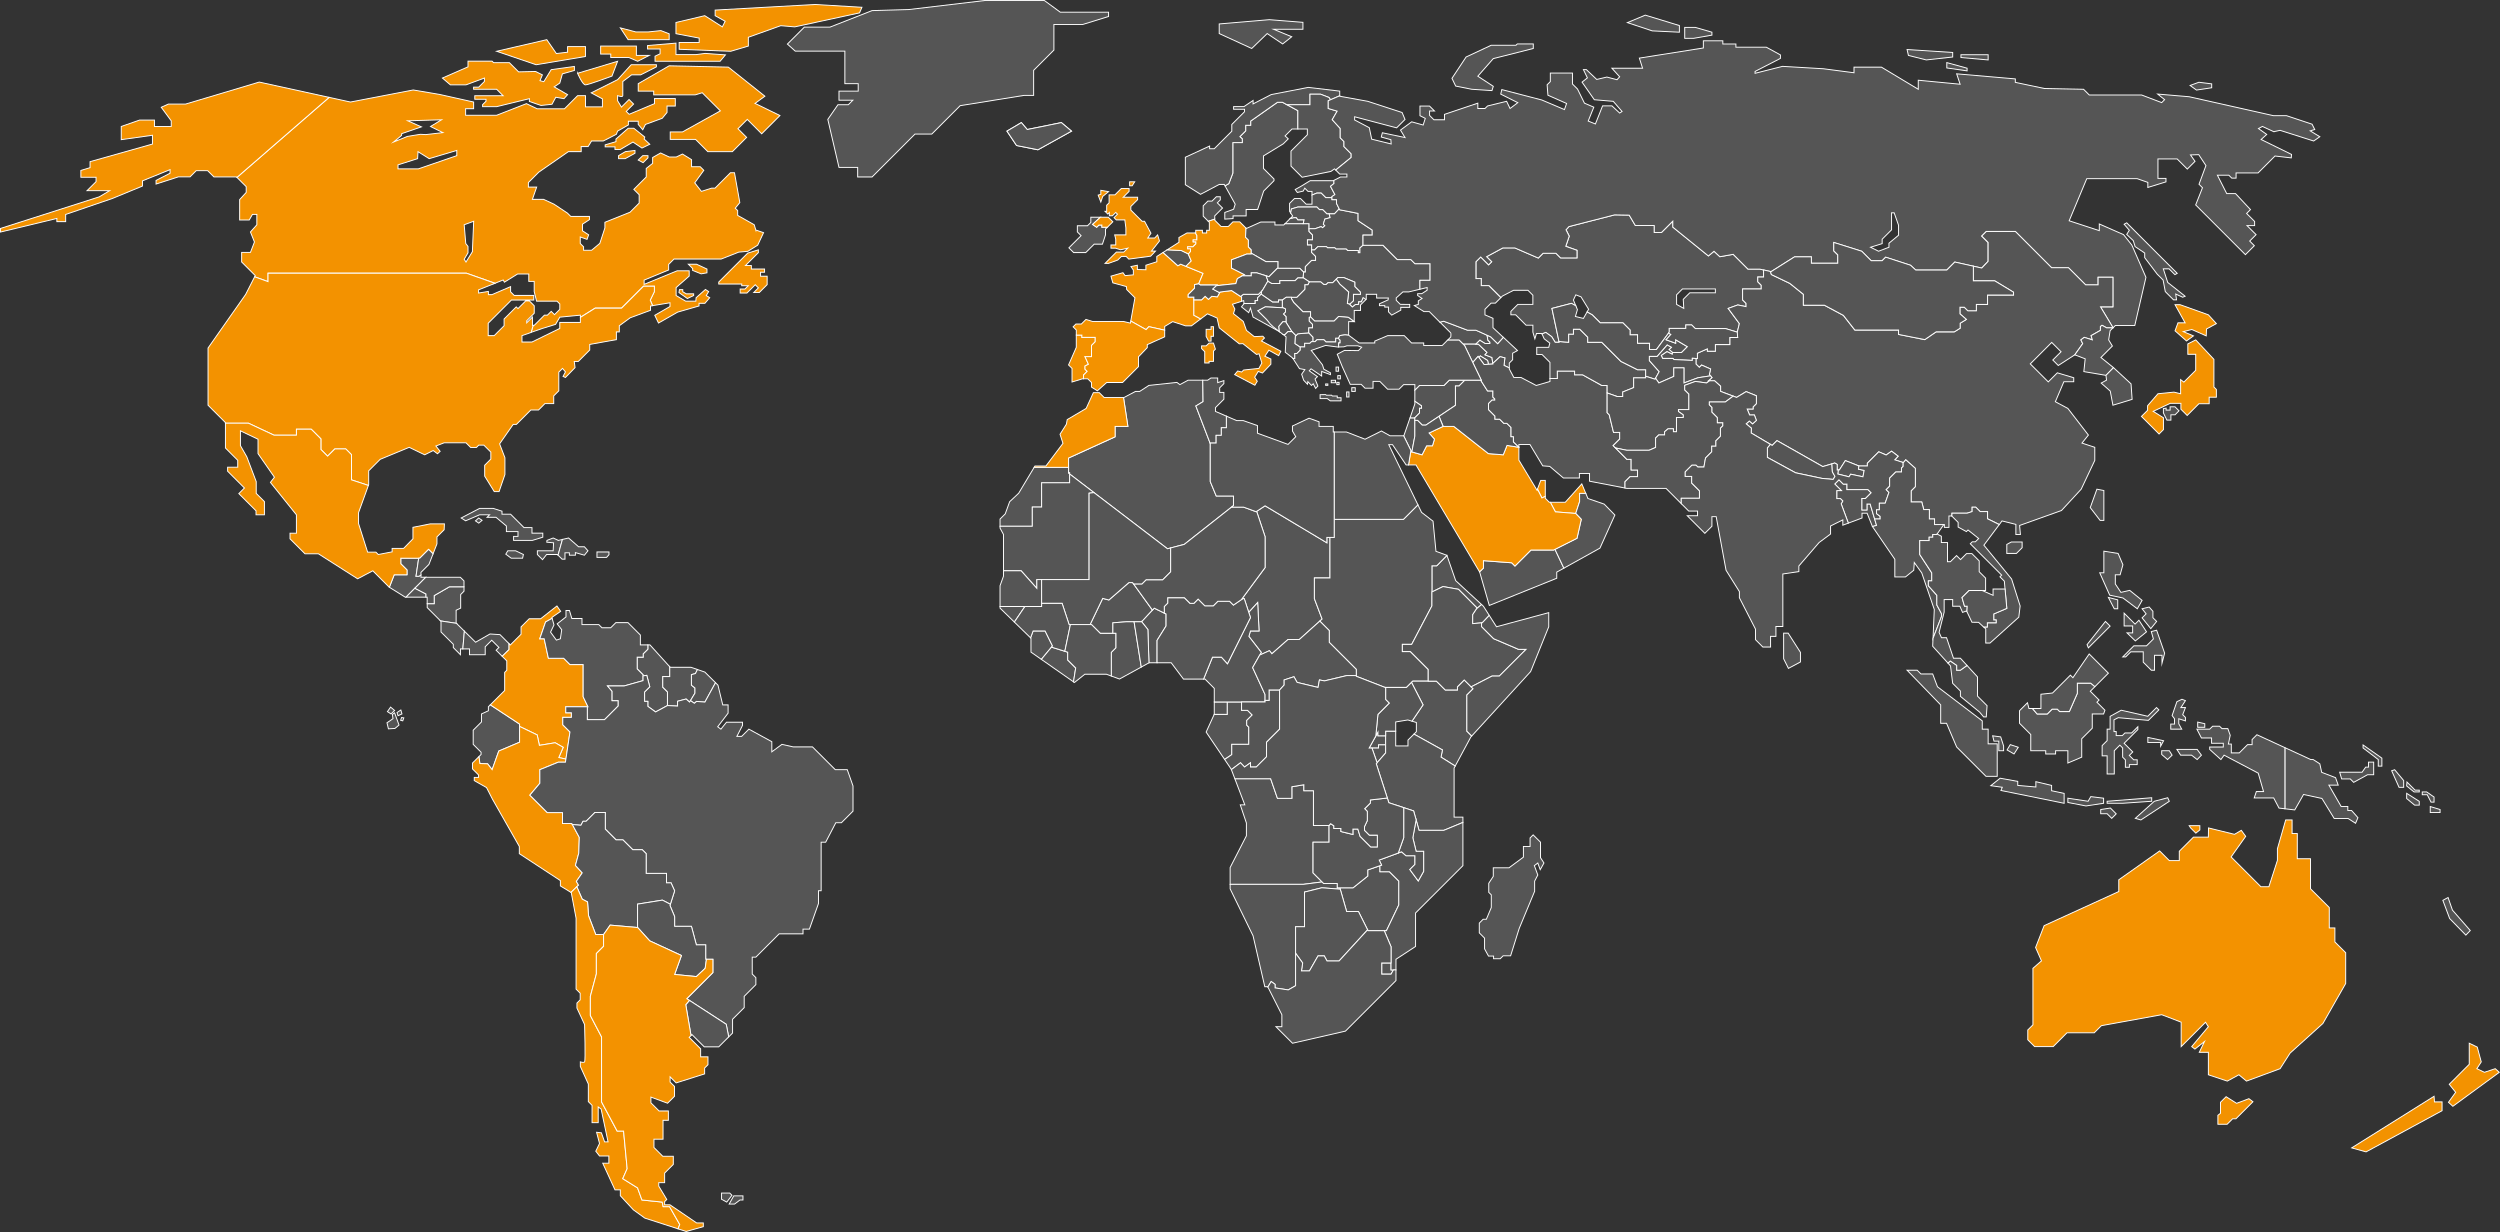 <svg xmlns="http://www.w3.org/2000/svg" id="Capa_2" data-name="Capa 2" viewBox="0 0 1566.73 772.07"><rect x="0" y="0" width="1566.73" height="772.07" fill="#333333" stroke="none"/><defs><style> .cls-1 { fill: #f39200; } .cls-1, .cls-2 { stroke: #fff; stroke-miterlimit: 10; stroke-width: .6px; } .cls-2 { fill: #555; } </style></defs><g id="Capa_1-2" data-name="Capa 1"><g><g><polygon class="cls-1" points="1363.08 207.32 1370.26 213.67 1374.61 210.5 1368.26 207.83 1373.61 206.49 1382.63 210.5 1382.79 206.16 1388.98 202.81 1383.97 197.3 1366.25 190.95 1363.08 190.95 1369.39 202.31 1364.92 202.31 1363.08 207.32"></polygon><polygon class="cls-1" points="1387.44 225.2 1376.03 213.01 1371.1 215.51 1371.1 222.03 1376.03 222.03 1376.03 232.05 1368.61 239.47 1366.58 237.9 1366.58 246.76 1362.41 245.75 1352.38 246.76 1345.87 254.28 1345.87 257.12 1342.03 260.96 1353.06 271.99 1355.81 269.23 1355.81 261.79 1349.38 257.79 1360.07 252.77 1366.76 252.77 1366.76 256.45 1370.68 260.37 1378.03 253.02 1384.47 253.02 1384.47 248.93 1388.98 248.93 1388.98 244.08 1387.44 242.54 1387.44 225.2"></polygon></g><polygon class="cls-2" points="1357.48 255.76 1357.48 257.01 1359.99 257.01 1359.99 254.94 1363.06 254.94 1365.56 257.45 1363.06 259.96 1360.49 259.96 1360.49 263.28 1357.98 263.28 1355.79 258.77 1355.79 256.07 1357.48 255.76"></polygon><polygon class="cls-2" points="1117.79 396.8 1117.79 412.84 1120.8 418.86 1128.32 414.85 1128.32 408.83 1120.63 396.8 1117.79 396.8"></polygon><g><polygon class="cls-2" points="1330.46 374.75 1339.44 381.51 1342.44 376.25 1334.67 369.98 1329.16 371.24 1325.65 365.97 1325.65 360.21 1328.66 360.21 1330.41 353.94 1327.4 346.84 1318.47 345.42 1318.47 358.96 1315.88 358.96 1322.14 372.99 1330.46 374.75"></polygon><polygon class="cls-2" points="1324.99 381.51 1327.16 381.51 1327.16 375.92 1321.31 374.41 1324.99 381.51"></polygon><polygon class="cls-2" points="1333.01 396.64 1338.19 401.65 1345.2 395.97 1340.44 388.7 1338.02 391.12 1331.17 384.27 1331.17 392.29 1336.51 392.29 1336.51 396.64 1333.01 396.64"></polygon><polygon class="cls-2" points="1344.95 384.69 1342.44 387.19 1347.88 393.96 1351.55 389.45 1349.21 387.11 1349.21 383.1 1346.87 380.43 1342.44 381.51 1344.95 384.69"></polygon><polygon class="cls-2" points="1356.56 409.34 1351.55 394.96 1348.21 395.8 1349.51 400.44 1345.2 404.74 1337.26 404.74 1330.33 411.67 1332.17 411.67 1335.34 408.5 1343.15 408.5 1343.15 414.97 1348.21 420.03 1350.21 420.03 1350.21 410.67 1354.9 410.67 1354.9 415.68 1356.56 409.34"></polygon></g><polygon class="cls-2" points="1308.78 405.99 1322.39 392.38 1319.47 389.45 1307.94 403.99 1308.78 405.99"></polygon><polygon class="cls-1" points="1473.78 719.37 1482.8 721.87 1530.42 696.06 1530.42 690.55 1525.66 690.55 1525.4 687.04 1473.78 719.37"></polygon><polygon class="cls-1" points="1534.43 690.79 1537.19 693.3 1566.26 672 1563.75 669.74 1556.99 672 1552.22 669.74 1554.98 665.48 1552.48 656.21 1547.46 653.79 1547.46 666.98 1534.93 679.52 1538.94 684.53 1534.43 690.79"></polygon><g><polygon class="cls-1" points="1376.11 522.12 1378.62 520.11 1378.62 517.44 1371.94 517.44 1372.85 518.86 1376.11 522.12"></polygon><polygon class="cls-1" points="1463.25 590.29 1463.25 581.52 1459.74 581.52 1459.74 568.74 1447.96 556.96 1447.96 538.16 1439.69 538.16 1439.69 522.37 1436.43 522.37 1436.43 513.85 1432.42 513.85 1427.24 531.9 1427.24 539.17 1421.89 555.71 1416.88 555.71 1398.21 537.03 1407.36 524.13 1404.6 520.36 1400.34 522.87 1384.05 518.86 1383.97 524.63 1374.61 524.63 1365.75 533.48 1365.75 539.33 1359.49 539.33 1353.43 533.27 1327.82 551.36 1327.82 558.71 1281.04 580.1 1275.69 593.8 1279.37 602.15 1274.02 606.84 1274.02 642.26 1270.8 645.47 1270.8 651.62 1275.09 655.9 1286.72 655.9 1295.37 647.24 1312.45 647.24 1316.92 642.78 1354.73 635.91 1366.92 640.59 1366.92 655.9 1369.02 653.8 1382.18 640.64 1383.97 643.43 1373.52 655.9 1375.53 657.46 1381.54 652.7 1378.29 659.47 1383.97 659.47 1383.97 673.55 1395.83 677.51 1403.1 673.55 1407.86 677.51 1428.91 669.74 1435.18 659.97 1455.73 641.42 1470.02 616.36 1470.02 597.06 1463.25 590.29"></polygon><polygon class="cls-1" points="1401.67 691.45 1395.08 687.29 1391.57 690.79 1391.57 697.69 1389.94 698.94 1389.94 704.58 1395.71 704.58 1399.15 701.14 1401.22 701.14 1411.9 690.45 1409.37 688.54 1401.67 691.45"></polygon></g><g><polygon class="cls-2" points="1484.31 480.76 1482.55 480.76 1480.29 483.96 1466.26 483.96 1467.51 488.16 1472.9 488.16 1475.03 490.29 1483.68 485.53 1487.56 485.53 1487.56 477.63 1484.31 477.63 1484.31 480.76"></polygon><polygon class="cls-2" points="1480.92 468.74 1490.44 476 1490.44 480.14 1492.7 480.14 1492.7 475.13 1480.92 466.86 1480.92 468.74"></polygon><polygon class="cls-2" points="1498.84 483.02 1503.47 493.42 1506.36 493.42 1506.36 489.16 1500.72 482.39 1498.84 483.02"></polygon><polygon class="cls-2" points="1508.43 490.1 1508.24 492.55 1512.87 496.3 1516.13 496.3 1516.13 495.18 1513.5 495.18 1508.43 490.1"></polygon><polygon class="cls-2" points="1525.4 502.7 1525.4 499.5 1520.77 496.3 1518.01 496.3 1518.01 498.06 1521.15 498.06 1523.52 502.7 1525.4 502.7"></polygon><polygon class="cls-2" points="1508.24 500.44 1513.25 504.58 1516.13 504.58 1516.13 502.2 1508.24 497.18 1508.24 500.44"></polygon><polygon class="cls-2" points="1523.02 509.21 1529.17 509.21 1529.17 507.33 1523.02 505.45 1523.02 509.21"></polygon><polygon class="cls-2" points="1471.35 507.92 1471.35 505.41 1467.18 505.41 1459.49 492.04 1465.34 492.04 1463.67 487.36 1454.98 484.02 1453.81 478.68 1449.63 476 1448.13 476 1431.92 468.54 1431.92 506.85 1438.1 507.58 1443.62 497.89 1455.15 500.4 1462.83 512.93 1471.52 512.93 1476.2 515.94 1477.7 512.43 1473.69 507.92 1471.35 507.92"></polygon></g><path class="cls-2" d="M927.39,213.26l3.26,2.01h3.09v-.79l-1.31-1.32-.49-3.11-6.97-3.14h-5.27l-14.87-5.6-2.46.55c3.33,3.32,6.68,6.68,6.81,6.8.25.25,0,2.51,0,2.51l-2.01,2.01h7.27l2.51,2.5h7.93l2.51-2.42Z"></path><polygon class="cls-2" points="926.87 224.12 927.71 223.05 932.28 225.93 932.78 228.3 935.58 228.13 935 224.03 930.65 222.36 931.91 220.86 926.47 215.68 924.89 215.68 916.95 215.68 917.87 216.6 922.97 227.15 926.31 223.37 926.87 224.12"></polygon><g><polygon class="cls-2" points="927.71 223.05 926.87 224.12 930.07 228.46 932.78 228.3 932.28 225.93 927.71 223.05"></polygon><polygon class="cls-2" points="942.13 211.38 938.59 215.35 934.24 211.09 931.94 210.04 932.43 213.15 933.74 214.47 933.74 215.26 930.65 215.26 927.39 213.26 924.89 215.68 926.47 215.68 931.91 220.86 930.65 222.36 935 224.03 935.53 227.77 940.09 223.53 943.1 224.28 942.56 229 945.86 230.58 945.86 227.54 947.95 225.45 947.95 221.36 950.99 219.69 942.13 211.38"></polygon></g><polygon class="cls-2" points="973.59 344.71 959.44 344.71 949.41 354.74 947.36 352.69 929.65 351.36 929.65 356.03 927.21 358.37 927.31 358.54 933.33 379.43 975.6 362.38 975.6 358.54 980.08 356.05 974.49 344.27 973.59 344.71"></polygon><polygon class="cls-1" points="993.79 309.2 989.92 309.2 989.92 314.35 987.49 321.8 987.45 321.78 974.76 320.78 971.56 314.77 980.95 314.77 991.3 303.24 993.79 309.2"></polygon><polygon class="cls-2" points="1012.03 322.78 1005.34 315.93 995.15 312.42 993.8 309.21 989.93 309.21 989.93 314.34 987.48 321.8 990.97 325.46 988.3 337.32 974.49 344.27 980.08 356.05 1002.67 343.5 1012.03 322.78"></polygon><polygon class="cls-1" points="968.41 301.06 968.41 311.05 966.31 312.09 963.52 306.51 965.58 301.06 968.41 301.06"></polygon><polygon class="cls-1" points="942.06 285.02 932.78 284.27 911.11 267.23 904.33 267.23 895.56 271.36 898.95 275.25 897.7 279.38 894.06 279.38 891.18 285.02 884.09 282.98 882.7 291.37 887.38 291.37 927.21 358.37 929.65 356.03 929.65 351.36 947.36 352.69 949.41 354.74 959.44 344.71 973.59 344.71 988.3 337.32 990.97 325.46 987.46 321.78 974.76 320.78 971.55 314.76 970.92 314.76 968.42 312.26 968.42 311.06 966.31 312.09 963.51 306.51 963.24 307.24 951.87 288.36 951.87 280.3 944.44 279.13 942.06 285.02"></polygon><polygon class="cls-2" points="889.61 258.83 889.61 255.88 890.87 255.88 890.87 254.25 886.67 251.38 886.67 253.19 883.62 262 886.45 262 889.61 258.83"></polygon><polygon class="cls-2" points="886.67 261.78 886.45 262 883.62 262 879.77 273.12 879.64 273.12 884.2 282.35 884.09 282.98 884.8 283.18 886.67 273.3 886.67 261.78"></polygon><polygon class="cls-2" points="891.34 266.43 893.56 266.43 912.11 254.03 912.11 246.17 912.11 244.46 912.11 241.91 914.36 241.91 918.04 238.24 916.62 238.24 908.26 238.24 904.92 241.58 889.55 241.58 886.67 244.46 886.67 251.38 890.87 254.25 890.87 255.88 889.61 255.88 889.61 258.83 886.67 261.78 886.67 263.46 888.38 263.46 891.34 266.43"></polygon><polygon class="cls-2" points="948.45 273.66 946.95 273.66 946.95 267.89 944.35 265.31 942.43 265.31 939.84 262.72 936.88 262.72 936.88 260.75 932.83 256.7 932.83 252.94 935 250.77 936.75 250.77 936.75 250.02 935.58 248.85 935.58 245 932.24 245 927.92 238.24 925.64 238.24 923.97 238.24 918.04 238.24 914.36 241.91 912.11 241.91 912.11 244.46 912.11 246.17 912.11 254.03 901.82 260.91 904.47 267.23 911.11 267.23 932.78 284.27 942.06 285.02 944.44 279.13 951.87 280.3 951.87 280.21 948.45 276.92 948.45 273.66"></polygon><polygon class="cls-2" points="1021.55 298.72 1026.23 298.72 1026.23 294.55 1022.22 294.55 1022.22 287.86 1019.54 287.86 1010.94 279.25 1015.04 275.16 1015.04 270.99 1011.19 270.99 1008.51 259.96 1007.18 258.62 1007.18 241.58 1003.84 241.58 991.81 234.89 986.79 234.89 986.79 232.55 975.93 232.55 975.93 237.23 971.34 237.23 971.34 239.07 962.73 241.58 953.21 236.56 948.7 236.56 945.86 231.22 945.86 230.88 945.86 230.58 942.56 229 943.1 224.28 940.09 223.53 935.53 227.77 935.58 228.13 932.78 228.3 930.07 228.46 926.87 224.12 926.31 223.37 922.97 227.15 928.31 238.24 927.92 238.24 932.24 245 935.58 245 935.58 248.85 936.75 250.02 936.75 250.77 935 250.77 932.83 252.94 932.83 256.7 936.88 260.75 936.88 262.72 939.84 262.72 942.43 265.31 944.35 265.31 946.95 267.89 946.95 273.66 948.45 273.66 948.45 276.92 951.87 280.21 951.87 278.59 958.81 278.59 966.83 291.95 971.21 292.29 979.78 299.56 989.8 299.56 989.8 296.72 996.15 296.72 996.15 301.56 1018.38 305.85 1018.38 301.9 1021.55 298.72"></polygon><path class="cls-2" d="M1105.22,173.6v-4.45l-2.3-.52h-7.44l-9.27-9.27-8.35,1.5-3.68-3.42-3.51,2.92-22.3-18.05v-3.76l-7.11,7.1h-4.51v-4.34h-11.86l-3.85-6.52-9.19-.17-28.57,7.35-1.84,2,2.01,4.01-2.17,6.35,7.02,2.51v4.76h-10.27l-2.93-2.92h-8.02l-3.01,3.01-14.7-6.35h-7.52l-10.19,5.51,3.17,3.18-1.92,1.92-4.93-4.93-3.01,3.01v10.53h3.34v4.43h4.76l7.52,7.52,1-1,6.94-3.59h9.02l3.09,3.09v5.76h-9.44l-4.34,4.35v2.17h3.01l6.52,6.52h4.26v4.34l1.25,4.18,1-3.34h3.34l.13.28,2.38-.94,3.68,2.67,2.17,3.51h2.51l-4.52-21.22,12.2-3.17,2.76,1.52-1.5-3.61,1.5-3.26,3.26,1.25,4.77,7.77-.98,1.72,3.23,1.78,5.02,5.01h14.2l4.51,4.51v3.01h4.68v5.35h7.52v3.84h4.35l8.02-10.86v-2.34h10.36v-2.17h3.67l2.28,2.28h18.95l7.35,2.23,1.34-5.35-7.02-9.52,6.01-2.17,5.18,1.04v-2.04l-2.17-2.17v-6.85h11.69v-2.34l-2.18-2.18v-2.96h3.64ZM1075.01,183.5h-16.04l-4.09,4.09.33,5.68-4.51-2.51v-6.01l3.68-3.68h20.63v2.42Z"></path><polygon class="cls-2" points="1016.95 248.51 1016.95 245.67 1023.8 242.91 1023.8 236.81 1031.33 236.81 1031.33 231.72 1026.23 231.72 1015.83 226.5 1003.84 214.51 995.02 214.51 995.02 211.29 990.05 206.32 986.04 206.32 986.04 209.41 983.04 209.41 983.04 214.51 977 214.01 977.11 214.51 974.6 214.51 972.43 211 968.75 208.33 966.37 209.27 967.75 212.34 971.25 215.01 970.58 217.68 963.07 217.68 963.07 222.19 966.41 222.19 971.34 227.12 971.34 237.23 975.93 237.23 975.93 232.55 986.79 232.55 986.79 234.89 991.81 234.89 1003.84 241.58 1007.18 241.58 1007.18 246.24 1013.45 248.51 1016.95 248.51"></polygon><polygon class="cls-2" points="1039.8 232.89 1033.66 226 1033.66 223.37 1038.55 223.37 1044.82 216.22 1047.45 217.68 1045.94 219.02 1048.2 220.94 1053.8 220.94 1057.47 217.26 1050.12 212.92 1050.12 215.1 1044.11 212.92 1047.12 209.58 1045.67 208.76 1038.09 219.02 1033.74 219.02 1033.74 215.18 1026.23 215.18 1026.23 209.83 1021.55 209.83 1021.55 206.82 1017.04 202.31 1002.84 202.31 997.82 197.3 994.59 195.52 992.31 199.55 987.29 198.34 988.55 194.04 987.55 191.63 984.79 190.12 972.59 193.29 977 214.01 983.04 214.51 983.04 209.41 986.04 209.41 986.04 206.32 990.05 206.32 995.02 211.29 995.02 214.51 1003.84 214.51 1015.83 226.5 1026.23 231.72 1031.33 231.72 1031.33 235.79 1037.17 237.65 1039.8 232.89"></polygon><polygon class="cls-2" points="690.54 141.03 688.67 141.03 687.29 142.41 684.7 140.66 689.6 136.14 683.61 136.14 683.61 139.4 681.53 141.49 675.17 141.49 675.17 145.33 677.51 147.68 669.87 155.32 672.83 158.28 680.44 158.28 685.7 153.02 690.88 153.02 692.8 147.21 692.8 143.58 693.97 142.41 690.54 142.41 690.54 141.03"></polygon><g><polygon class="cls-1" points="693.97 142.41 697.4 138.98 694.55 136.14 689.6 136.14 684.7 140.66 687.29 142.41 688.67 141.03 690.54 141.03 690.54 142.41 693.97 142.41"></polygon><polygon class="cls-1" points="726.64 151.01 725.47 147.21 723.63 149.18 719.29 149.18 721.29 146.17 717.28 138.69 715.74 138.69 712.39 135.35 708.68 131.63 708.68 129.38 712.93 125.12 712.93 123.61 703.91 123.61 707.59 119.94 707.59 118.1 702.75 118.1 698.73 122.11 695.06 122.11 695.06 127.12 693.55 128.62 693.55 132.47 692.55 132.47 694.22 134.14 695.22 133.14 695.22 135.22 697.14 135.22 699.24 133.14 700.32 134.22 698.15 136.39 699.57 137.81 704.92 137.81 705.58 142.83 705.58 147.21 698.57 147.21 699.23 149.85 699.23 153.52 696.23 153.52 696.23 155.53 699.07 155.53 702.24 156.53 706.75 155.53 704.25 157.99 699.61 157.99 692.55 165.05 694.72 165.05 700.49 162.96 702.75 160.71 705.75 160.71 707.42 162.38 721.12 160.54 724.13 157.36 721.62 157.36 726.64 151.01"></polygon><polygon class="cls-1" points="691.05 123.11 694.72 120.1 689.88 119.27 689.88 121.77 688.21 122.28 689.88 126.62 691.05 123.11"></polygon><polygon class="cls-1" points="711.1 113.92 707.93 113.92 707.93 116.43 709.51 116.43 711.1 113.92"></polygon></g><polygon class="cls-2" points="764.07 21.02 784.45 30.38 794.14 21.02 803.83 27.54 809.51 23.03 798.15 18.35 816.53 18.35 816.53 14 795.48 12.33 764.07 15.01 764.07 21.02"></polygon><polygon class="cls-2" points="803.71 64.09 800.57 64.09 783.78 75.87 783.78 78.5 780.65 78.5 780.65 82.01 777.01 85.64 778.52 87.02 778.52 89.36 772.59 89.36 772.59 108.57 770.08 115.09 767.72 116.46 774.09 127.96 773.09 131.13 767.57 133.14 767.57 137.31 772.75 136.98 772.75 135.31 774.43 135.31 780.94 135.31 780.94 131.3 788.13 131.3 791.93 119.73 798.4 113.25 798.4 112.17 791.8 105.57 791.8 97.71 804.25 90.11 807.34 87.02 805.34 85.18 809.68 80.84 813.35 80.84 813.35 69.35 803.71 64.09"></polygon><g><polygon class="cls-1" points="748.61 180.67 748.61 178.33 751.2 177.92 753.96 171.31 739.92 165.55 738.17 166.55 728.86 158.22 724.97 160.71 724.97 164.05 718.12 166.22 718.12 169.06 712.77 168.89 712.77 166.22 708.76 167.06 710.26 169.23 710.26 172.24 705.08 172.74 703.75 170.9 696.23 173.07 697.4 177.25 705.92 179.59 706.08 181.43 711.26 186.6 708.65 201.2 718.24 206.57 719.99 204.73 729.9 206.92 729.9 204.57 734.91 201.56 742.93 204.19 746.69 204.19 752.46 199.86 748.19 197.55 748.19 186.19 744.64 186.19 744.64 184.64 748.61 180.67"></polygon><polygon class="cls-1" points="758.97 204.73 758.97 206.4 755.88 206.4 755.88 210.83 757.42 213.76 758.97 213.76 758.97 210.75 760.47 210.75 760.47 204.73 758.97 204.73"></polygon></g><polygon class="cls-1" points="681.33 232.74 679.98 231.39 679.98 229.38 682.11 228.29 679.98 223.53 684.03 223.53 684.03 216.51 686.37 214.18 686.37 211.42 678.01 211.42 678.01 210 674.5 210 674.5 217.68 669.66 228.71 671.83 230.88 671.83 239.4 678.35 237.4 679.06 237.4 679.06 235.02 681.33 232.74"></polygon><polygon class="cls-1" points="729.89 206.92 729.89 211.08 718.99 215.97 718.99 217.85 713.48 223.61 713.48 229.75 703.51 239.71 693.55 239.71 687.71 244.92 684.03 242.58 684.03 239.73 681.69 237.39 679.05 237.39 679.05 235.02 681.33 232.73 679.97 231.39 679.97 229.38 682.11 228.3 679.97 223.53 684.03 223.53 684.03 216.52 686.37 214.18 686.37 211.42 678.01 211.42 678.01 210.01 674.51 210.01 674.51 206.82 672.51 204.82 674.26 203.07 677.67 203.07 680.56 200.18 684.71 201.47 704.07 201.47 708.43 202.49 708.66 201.2 718.24 206.58 719.99 204.73 729.89 206.92"></polygon><polygon class="cls-2" points="820.96 59.03 827.56 59.03 832.91 61.12 833.8 62.52 839.59 60.02 839.59 57.11 819.87 54.77 796.65 59.28 785.29 65.13 785.29 62.96 779.6 66.8 773.09 66.8 773.09 68.47 779.94 68.47 779.88 70.08 771.96 78 771.96 82.22 760.97 93.2 758.05 93.2 758.05 91.53 742.85 98.55 742.85 115.76 752.37 121.77 764.07 115.59 767.24 115.59 767.72 116.46 770.08 115.09 772.59 108.57 772.59 89.36 778.52 89.36 778.52 87.02 777.01 85.64 780.65 82.01 780.65 78.5 783.78 78.5 783.78 75.87 800.57 64.09 803.71 64.09 806.54 65.63 820.96 65.63 820.96 59.03"></polygon><polygon class="cls-2" points="842.26 91.86 842.26 88.69 839.92 86.35 839.92 80.5 834.91 74.99 838.01 69.64 832.41 67.97 832.41 63.13 833.8 62.52 832.91 61.12 827.56 59.03 820.96 59.03 820.96 65.63 806.54 65.63 813.35 69.35 813.35 80.84 819.31 80.84 819.31 84.45 809.05 94.71 809.05 104.1 816.03 111.08 834.08 107.41 836.33 105.82 837.08 106.57 846.77 98.67 846.77 96.37 842.26 91.86"></polygon><g><polygon class="cls-1" points="757.72 215.01 755.88 216.76 753.03 216.76 753.03 218.44 755 220.4 755 227.46 757.72 227.46 757.72 226.46 760.47 226.46 760.47 220.02 761.68 218.81 760.47 215.01 757.72 215.01"></polygon><polygon class="cls-1" points="801.32 222.87 802.7 220.11 790.55 213.72 792.43 211.83 791.42 210.71 786.04 210.96 781.15 207.07 779.15 201.44 773 196.55 773.88 193.66 772.38 190.66 778.1 188.82 778.1 186.19 771.83 182.09 764.57 183.01 762.89 186.02 759.38 185.69 757.36 187.61 755.25 185.69 753.03 187.9 748.19 187.9 748.19 197.55 752.46 199.86 756.71 196.67 762.73 199.3 764.1 205.45 776.64 215.47 778.89 215.35 787.41 222.11 789.04 221.74 790.8 227.5 788.92 230.88 779.39 231.89 778.14 233.14 775.64 232.51 773.75 234.77 786.41 241.41 787.92 238.91 786.29 236.4 788.54 232.76 791.18 233.76 796.44 228.25 796.44 224.99 792.68 223.24 795.19 219.48 801.32 222.87"></polygon></g><polygon class="cls-2" points="762.9 178.5 752.2 178.5 751.28 177.73 751.2 177.92 748.61 178.33 748.61 180.67 744.64 184.64 744.64 186.19 748.19 186.19 748.19 187.9 753.03 187.9 755.25 185.69 757.36 187.61 759.38 185.69 762.89 186.02 764.34 183.42 760.06 181.17 762.9 178.5"></polygon><polygon class="cls-2" points="744.64 159.08 740.36 157.01 731.51 156.53 728.86 158.22 738.17 166.55 739.92 165.55 743.23 166.91 746.56 163.53 744.64 159.08"></polygon><polygon class="cls-1" points="746.06 155.88 744.3 155.88 744.3 154.66 747.59 154.66 749.44 152.81 749.44 151.56 747.75 151.56 747.75 150.37 750.07 150.37 750.07 147.61 749.15 146 743.85 146 738.83 148.84 738.83 151.85 731.51 156.53 740.36 157.01 744.64 159.08 744.71 159.23 746.06 157.64 746.06 155.88"></polygon><polygon class="cls-2" points="761.27 135.27 766.15 130.38 764.98 129.21 762.9 127.12 764.73 125.28 764.73 123.32 762.27 123.32 759.55 126.03 756.96 126.03 754.04 128.96 754.04 135.47 757.25 138.68 761.27 137.34 761.27 135.27"></polygon><polygon class="cls-1" points="782.36 154.73 782.36 150.43 780.57 148.63 780.87 142.98 776.93 139.04 772.64 139.04 769.75 141.93 765.21 141.93 763.05 139.77 761.27 137.98 761.27 137.34 757.25 138.68 757.88 139.32 757.88 144.33 756.21 144.33 756.21 146 753.54 146 753.54 144.33 749.36 144.33 749.36 146 749.15 146 750.07 147.61 750.07 150.37 747.75 150.37 747.75 151.56 749.44 151.56 749.44 152.81 747.59 154.66 744.3 154.66 744.3 155.88 746.06 155.88 746.06 157.64 744.71 159.23 746.56 163.53 743.23 166.91 753.96 171.31 751.28 177.73 752.2 178.5 759.3 178.5 762.9 178.5 762.32 179.05 774.51 177.73 775.45 174.62 779.9 172.11 771.75 167.98 771.75 162.84 781.28 159.23 784.16 159.23 784.16 156.53 782.36 154.73"></polygon><polygon class="cls-2" points="800.82 163.96 800.82 167.85 800.51 168.16 814.55 168.16 816.87 170.48 818.05 170.48 818.05 167.16 822 163.21 824.45 163.21 824.45 160.64 822 158.19 822 153.44 819.37 153.44 819.37 150.31 822.5 150.31 822.5 147.17 820.37 145.04 820.37 140.16 816.7 140.16 805.34 140.16 804.5 140.99 798.99 140.99 798.99 139.15 790.13 139.15 781.08 143.19 780.87 142.98 780.57 148.63 782.36 150.43 782.36 154.73 784.16 156.53 784.16 158.68 793.31 163.96 800.82 163.96"></polygon><polygon class="cls-2" points="827.98 121.02 830.82 123.86 834.74 123.86 834.74 123.19 836.58 121.94 833.82 116.76 836 115.01 835.93 113.07 835.58 113.25 821.04 113.25 815.03 116.93 811.69 118.77 813.02 120.61 816.7 119.77 817.7 117.93 819.71 119.94 822.21 119.94 822.21 122.26 825.22 121.02 827.98 121.02"></polygon><polygon class="cls-2" points="784.16 170.98 787.54 170.98 793.46 172.86 793.46 172.86 793.46 172.86 795.25 173.43 800.51 168.16 800.42 168.16 800.51 168.16 800.82 167.85 800.82 163.96 793.31 163.96 784.16 158.68 784.16 159.23 781.28 159.23 771.75 162.84 771.75 167.98 779.9 172.11 778.56 172.86 784.16 172.86 784.16 170.98"></polygon><polygon class="cls-2" points="817.28 137.73 813.35 137.73 812.43 136.39 810.77 136.39 808.56 136.94 805.34 140.16 816.7 140.16 817.28 137.73"></polygon><polygon class="cls-2" points="786.62 188.36 788.13 188.36 788.13 186.6 790.42 184.31 790.69 182.41 788.67 184.43 779.19 184.43 777.5 185.8 778.1 186.19 778.1 188.82 779.39 188.4 779.63 190.2 786.62 190.2 786.62 188.36"></polygon><polygon class="cls-2" points="788.67 184.43 790.69 182.41 791.24 181.86 794.64 176.08 793.46 172.86 787.54 170.98 784.16 170.98 784.16 172.86 778.56 172.86 775.45 174.62 774.51 177.73 762.32 179.05 760.06 181.17 764.34 183.42 764.57 183.01 771.83 182.09 777.5 185.8 779.19 184.43 788.67 184.43"></polygon><polygon class="cls-2" points="788.36 194.77 792.97 192.29 803.66 192.87 803.66 187.9 801.24 187.9 801.24 189.2 797.48 189.2 790.42 184.31 788.13 186.6 788.13 188.36 786.62 188.36 786.62 190.2 779.63 190.2 779.65 190.28 778.02 192.29 782.53 195.92 783.66 193.04 785.28 198.68 801.76 207.81 793.81 200.22 788.36 194.77"></polygon><polygon class="cls-2" points="813.35 129.75 825.26 129.75 826.89 131.38 828.89 131.38 831.53 134.01 832.97 134.01 836.29 134.01 839.29 130.86 837.59 127.46 837.59 125.12 834.74 125.12 834.74 123.86 830.82 123.86 827.98 121.02 825.22 121.02 822.21 122.26 822.21 127.95 818.55 127.95 815.03 124.43 811.21 124.43 808.18 127.46 808.18 132.47 808.85 133.5 809.34 130.95 813.35 129.75"></polygon><polygon class="cls-2" points="827.89 142.03 828.89 142.69 830.27 141.47 829.33 140.47 830.27 137.31 833.59 136.39 832.97 134.01 831.53 134.01 828.89 131.38 826.89 131.38 825.26 129.75 813.35 129.75 809.34 130.95 808.85 133.5 808.97 133.68 810.1 135.39 808.56 136.94 810.77 136.39 812.43 136.39 813.35 137.73 817.28 137.73 816.7 140.16 820.37 140.16 820.37 143.35 824.13 143.35 827.89 142.03"></polygon><polygon class="cls-2" points="825.89 154.58 831.27 154.58 831.96 155.27 836.46 155.27 837.29 156.1 843.65 156.1 844.56 157.01 851.2 157.01 851.2 158.39 852.26 158.39 852.26 155.38 854.24 153.69 854.21 153.69 854.21 147.34 859.97 147.34 859.97 144.17 851.12 138.32 851.12 133.72 839.59 131.47 839.29 130.86 836.29 134.01 832.97 134.01 833.59 136.39 830.27 137.31 829.33 140.47 830.27 141.47 828.89 142.69 827.89 142.03 824.13 143.35 820.37 143.35 820.37 145.04 822.5 147.17 822.5 150.31 819.37 150.31 819.37 153.44 822 153.44 822 156.62 823.84 156.62 825.89 154.58"></polygon><polyline class="cls-2" points="856.05 187.69 856.21 187.52 856.21 184.43 859.39 184.43 862.73 184.43 862.73 186.77 870.08 186.77 869.91 187.94 864.49 190.37 864.49 191.53 867.83 191.53 867.83 192.45 870.13 192.45 870.13 195.42 872.17 197.47 877.85 194.37 877.85 192.62 883.45 192.62 883.45 190.78 877.55 190.73 875.01 188.19 875.01 186.69 879.19 182.93 882.86 182.93 889.88 181.25 889.88 175.66 896.23 175.66 896.23 165.24 886.77 165.24 884.2 162.67 875.72 162.67 866.74 153.69 854.24 153.69 852.26 155.38 852.26 158.39 851.2 158.39 851.2 157.01 844.56 157.01 843.65 156.1 837.29 156.1 836.46 155.27 831.96 155.27 831.27 154.58 825.89 154.58 823.84 156.62 822 156.62 822 158.19 824.45 160.64 824.45 163.21 822 163.21 818.05 167.16 818.05 170.48 817.01 170.48 816.55 173.99 820.62 176.68 827.7 176.68 829.52 178.25 831.15 178.25 832.25 177.16 835.22 177.16 838.42 173.96 842.18 173.96 849.03 176.83 849.03 179.59 852.58 183.14 852.58 184.43 848.19 184.43 848.19 188.44 845.73 190.7 847.52 192.41 849.47 190.87 851.45 190.74 851.45 189.15 853.21 189.15 854.29 186.54"></polyline><polygon class="cls-2" points="845.19 183.01 844.37 190.22 845.8 190.63 848.19 188.44 848.19 184.43 852.58 184.43 852.58 183.14 849.03 179.59 849.03 176.83 842.18 173.96 838.42 173.96 837.4 174.98 839.67 178.12 845.19 183.01"></polygon><polygon class="cls-2" points="802.08 177.69 802.08 175.87 811.66 175.87 813.39 174.15 816.79 174.15 816.55 173.99 817.01 170.48 816.87 170.48 814.55 168.16 800.51 168.16 795.25 173.43 793.46 172.86 794.64 176.08 794.53 176.27 796.94 177.69 802.08 177.69"></polygon><polygon class="cls-2" points="817.71 178.39 817.71 181.27 812.69 186.3 809.34 186.3 809.34 187.23 810.74 189.56 816.55 195.38 821.31 195.38 821.31 198.46 821.31 198.62 823.88 201.2 836.07 201.2 838.92 198.34 844.99 198.88 848.62 201.56 848.69 201.56 848.69 194.54 852.62 194.54 852.62 191.12 856.05 187.69 854.29 186.54 853.21 189.15 851.45 189.15 851.45 190.74 849.47 190.87 847.52 192.41 845.73 190.7 845.8 190.63 844.37 190.22 845.19 183.01 839.67 178.12 837.4 174.98 835.22 177.16 832.25 177.16 831.15 178.25 829.52 178.25 827.7 176.68 820.62 176.68 820.52 176.61 819.62 178.39 817.71 178.39"></polygon><polygon class="cls-2" points="809.34 186.3 812.69 186.3 817.71 181.27 817.71 178.39 819.62 178.39 820.52 176.61 816.79 174.15 813.39 174.15 811.66 175.87 802.08 175.87 802.08 177.69 796.94 177.69 794.53 176.27 791.24 181.86 790.69 182.41 790.42 184.31 797.48 189.2 801.24 189.2 801.24 187.9 803.66 187.9 803.66 188.03 806.06 186.3 809.34 186.3"></polygon><polygon class="cls-2" points="803.96 201.62 806.06 201.62 806.06 198.43 804.41 196.78 805.59 195.61 805.59 193.54 803.66 192.56 803.66 192.87 792.97 192.29 788.36 194.77 793.81 200.22 795.97 202.95 797.21 204.13 798.07 204.95 801.76 207.81 801.45 204.57 803.96 201.62"></polygon><polygon class="cls-2" points="811.86 209.93 809.72 207.79 807.06 207.79 805.21 209.64 804.11 209.64 805.96 211.09 805.46 220.73 810.1 224.37 810.31 224.7 811.44 224.7 811.44 221.53 812.76 221.53 814.85 219.43 814.85 217.47 811.6 215.35 811.86 209.93"></polygon><polygon class="cls-2" points="820.12 208.44 820.12 208.58 813.3 209.2 812.21 210.29 811.86 209.93 811.6 215.35 814.85 217.47 814.85 217.43 817.62 217.43 817.62 215.17 820.87 215.17 821.92 214.11 822.88 214.11 822.88 211.33 820.12 208.44"></polygon><polygon class="cls-2" points="842.93 209.83 845.19 210.08 845.19 201.56 848.62 201.56 844.99 198.88 838.92 198.34 836.07 201.2 823.88 201.2 821.31 198.62 821.31 198.46 820.44 198.88 820.44 201.24 822.5 203.31 822.5 205.38 820.12 205.38 820.12 208.44 822.88 211.33 822.88 214.11 824.15 214.11 825.38 212.88 829.61 212.88 831.03 214.3 837.08 214.3 837.08 211.98 838.57 211.98 838.74 212.16 839.71 210.29 842.93 209.83"></polygon><polygon class="cls-2" points="904.92 241.58 908.26 238.24 916.62 238.24 923.97 238.24 925.64 238.24 928.31 238.24 917.87 216.6 914.44 213.17 907.18 213.17 903.84 216.51 892.22 216.51 892.22 214.93 884.62 214.93 880.02 210.33 869.66 210.33 861.56 213.76 861.56 214.93 851.7 214.93 845.19 210.08 845.19 210.08 842.93 209.83 839.71 210.29 838.74 212.16 839.71 213.13 839.71 214.8 838.88 214.8 838.88 217.45 842.18 217.35 844.06 216.72 850.95 216.72 853.33 217.6 851.33 219.73 842.55 219.61 838.04 221.99 841.18 229.75 846.19 240.85 853.02 240.85 855.46 243.29 860.47 243.29 860.47 239.03 864.74 239.03 869.62 243.92 876.77 243.92 879.65 241.04 886.67 241.04 886.67 244.46 889.55 241.58 904.92 241.58"></polygon><g><polygon class="cls-2" points="825.63 236.02 820.5 232.39 821.62 231.13 828.27 235.65 828.27 232.76 833.79 234.77 833.79 233.64 829.64 231.39 828.77 228.63 821.75 219.61 830.77 216.47 838.29 217.47 838.88 217.45 838.88 214.8 839.71 214.8 839.71 213.13 838.57 211.98 837.08 211.98 837.08 214.3 831.03 214.3 829.61 212.88 825.38 212.88 824.15 214.11 821.92 214.11 820.87 215.17 817.62 215.17 817.62 217.43 814.85 217.43 814.85 219.43 812.76 221.53 811.44 221.53 811.44 224.7 810.31 224.7 814.36 231.01 817.74 231.63 815.74 234.52 816.99 238.28 819.37 240.78 819.62 239.15 821.87 241.54 823 240.53 824.51 243.42 825.89 241.91 824.13 237.53 825.63 236.02"></polygon><polygon class="cls-2" points="838.04 248.18 835 248.18 834.48 247.66 831.15 247.66 830.79 247.29 827.31 247.34 827.31 249.81 831.82 249.81 833.66 251.19 840.42 251.19 840.42 249.27 838.04 249.27 838.04 248.18"></polygon><rect class="cls-2" x="834.28" y="238.32" width="2.67" height="1.55"></rect><rect class="cls-2" x="830.77" y="240.62" width="1.38" height=".88"></rect><rect class="cls-2" x="843.93" y="245.63" width="1.46" height="3.17"></rect><rect class="cls-2" x="838.38" y="235.4" width="1.62" height="2.04"></rect><rect class="cls-2" x="837.29" y="230.05" width="1.59" height="2.59"></rect><rect class="cls-2" x="837.79" y="239.61" width="1.4" height="1.44"></rect><rect class="cls-2" x="847.15" y="242.96" width="2.17" height="2.34"></rect></g><polygon class="cls-2" points="820.44 201.24 820.44 198.88 821.31 198.46 821.31 195.38 816.55 195.38 810.74 189.56 809.34 187.23 809.34 186.3 806.06 186.3 803.66 188.03 803.66 192.56 805.59 193.54 805.59 195.61 804.41 196.78 806.06 198.43 806.06 201.62 805.69 201.62 809.58 207.79 809.72 207.79 812.21 210.29 813.3 209.2 820.12 208.58 820.12 205.38 822.5 205.38 822.5 203.31 820.44 201.24"></polygon><polygon class="cls-2" points="803.96 201.62 801.45 204.57 801.76 207.81 804.11 209.64 805.21 209.64 807.06 207.79 809.58 207.79 805.69 201.62 803.96 201.62"></polygon><g><polygon class="cls-2" points="909.93 49.09 912.27 53.94 922.29 55.94 935 56.78 935.83 54.1 926.14 47.75 935.83 36.73 960.89 30.38 960.89 27.54 950.87 27.54 950.03 28.37 934.5 28.37 918.79 35.72 909.93 49.09"></polygon><polygon class="cls-2" points="1019.88 14.17 1035.42 19.35 1052.46 20.18 1052.46 16.01 1031.07 9.49 1019.88 14.17"></polygon><polygon class="cls-2" points="1055.8 17.18 1055.8 24.03 1061.32 24.03 1072.84 22.02 1072.84 20.18 1062.49 17.18 1055.8 17.18"></polygon><polygon class="cls-2" points="1195.15 31.04 1195.99 34.72 1207.19 37.56 1223.73 35.72 1223.73 32.88 1195.15 31.04"></polygon><polygon class="cls-2" points="1228.91 34.3 1228.91 36.06 1245.95 37.56 1245.95 34.3 1228.91 34.3"></polygon><polygon class="cls-2" points="1220.05 39.23 1220.05 42.58 1232.75 44.41 1232.75 42.74 1220.05 39.23"></polygon><polygon class="cls-2" points="1372.52 53.56 1376.53 56.44 1386.05 55 1386.05 52.56 1378.03 51.55 1372.52 53.56"></polygon><polygon class="cls-2" points="1332.79 139.65 1364.44 171.3 1363 172.11 1359.36 168.48 1355.73 168.48 1358.49 177 1369.39 185.64 1367.88 186.27 1363.5 184.27 1364 187.9 1362.12 187.9 1356.98 182.76 1355.6 175.49 1351.91 171.8 1344.07 161.46 1344.07 158.57 1338.06 154.56 1336.93 150.81 1332.79 146.92 1334.43 144.29 1331.17 140.53 1332.79 139.65"></polygon><path class="cls-2" d="M1425.07,82.51l3.84-.83,21.05,6.68,3.84-2.67-6.02-3.68,2.84-.84-1.67-3.34-16.04-5.35h-8.19l-52.8-11.86-19.72-1.67,4.34,3.51-1.83,1.84-12.54-4.76h-32.83l-3.59-3.59-24.56-.5-18.21-3.84v-2.17l-36.76-3.18,2.17,6.52-26.23-2.51v5.68l-23.06-13.87h-17.21v3.51l-19.21-2.51-25.57-1.5-17.22,4.35v-1.17l15.88-8.18v-2.17l-8.85-4.85h-19.05v-2h-8.19v-2.01h-12.2v4.51l-40.1,6.35,2.01,6.35h-19.21l4.85,5.35-1.67,1.84-6.35-1.67-6.35,1.5-6.51-6.18h-1.84l2.5,5.18-3.34,2.68,7.69,11.03,11.86,1,5.51,6.35-1.5,1-4.85-4.51h-5.85l-4.51,11.36-4.51-1.84,3.51-8.69-5.85-2.51-4.35-8.85-3.17-3.17v-6.85h-13.87v5.35l-2.01,2,.5,6.52,11.7,5.18-1.34,3.84-14.2-6.02-25.06-6.52-.67,2.84,10.69,5.35-4.84,3.67-2.17-4.51-11.94,2.92-1.59,1.58h-4.51v-3.34l-20.89,7.02v3.38h-6.64l-2.71-2.72v-2.76h3.09l-3.09-3.09h-6.02v6.02l3.34,1.67-1.34,4.18-7.19-2.01-7.01,5.18,2.84,4.68-14.2-3-.67,2.67,6.01,1.67.17,2.68-12.2-3.01-1.5-7.18-9.19-4.85v-2.01l26.32,6.94,5.26-5.26-1.84-4.35-21.55-7.02-17.55-3.18v-.27l-7.18,3.11v4.84l5.6,1.67-3.1,5.35,5.01,5.51v5.85l2.34,2.34v3.17l4.51,4.51v2.3l-9.69,7.89,2.51,2.51h4.51v1.84h-4.01l-4.16,2.15.07,1.94-2.18,1.75,2.76,5.18-1.84,1.25v1.92h2.84v2.34l2,4.01,11.53,2.26v4.6l8.86,5.85v3.18h-5.77v6.35h12.53l8.98,8.98h8.48l2.57,2.57h9.46v10.42h-6.35v5.59l4.51-1.07v1.67l-3.34,2.17h-2.59v1.17l2.76,1.84-2.34,1.5v2.26l-2.51.67,6.02,3.8h3.38s3.29,3.29,6.6,6.61l2.46-.55,14.87,5.6h5.27l9.27,4.18,4.34,4.26,3.54-3.97-6.46-6.06v-5.85l-5.02-2.17v-3.51l3.84-3.84h2.68l3.42-3.43-7.52-7.52h-4.76v-4.43h-3.34v-10.53l3.01-3.01,4.93,4.93,1.92-1.92-3.17-3.18,10.19-5.51h7.52l14.7,6.35,3.01-3.01h8.02l2.93,2.92h10.27v-4.76l-7.02-2.51,2.17-6.35-2.01-4.01,1.84-2,28.57-7.35,9.19.17,3.85,6.52h11.86v4.34h4.51l7.11-7.1v3.76l22.3,18.05,3.51-2.92,3.68,3.42,8.35-1.5,9.27,9.27h7.44l7.02,1.59,14.7-9.27h10.53v4.01h16.55v-5.27l-2.51-2.5v-5.26l17.54,5.52,5.92,5.92h6.86l2.21-2.21,15.59,5.06,3.25,3.01h19.47l5.02-5.02,16.87,3.77,4.01-4.2v-11.84l-4.01-4.01,2.88-2.88h18.18l22.74,22.74h10.59l10.75,10.74h7.8v-4.79h9.28v18.55h-7.77l7.87,13.11,1.41-1.41h12.2l7.01-30.24-8.85-20.22-5.19-6.52-15.2-6.68v4.18l-18.88-6.18,11.03-26.4h31.58l6.69,2.34v3.18l11.36-3.51v-2.17h-5.01v-12.2h12.03l6.35,6.35,4.84-4.85-2.84-4.01,5.18-.17,4.51,6.85-4.34,11.7,2.17,2.17-4.26,10.78,31.16,31.16,5.6-5.6-2.92-2.92,4.01-4.01-5.69-5.68h4.77v-2.59l-5.01-5.01,2.42-2.42-9.36-10.02h-5.52l-5.85-11.53h7.18l1.84,1.84h2.68v-3.26h13.78l10.61-10.61,10.19,1.17.17-2.17-19.05-9.35,3.51-3.18-5.18-3.68,2.5-1.33,7.19,3.34ZM1189.81,147.42l-6.02,5.01v2.51l-6.51,2.51-5.02-2.51,7.27-2.26v-2.76l2.5-2.51,3.39-3.38v-10.65h1.63l2.76,7.77v6.26Z"></path></g><polygon class="cls-2" points="631.06 82.18 637.08 91.2 650.44 93.87 671.5 82.18 665.15 76.83 643.76 81.17 640.08 76.83 631.06 82.18"></polygon><polygon class="cls-2" points="1309.94 318.11 1316.13 326.13 1318.47 326.13 1318.47 307.41 1314.12 306.57 1309.94 318.11"></polygon><polygon class="cls-2" points="1257.65 341.16 1257.65 346.84 1263.66 346.84 1267.25 343.25 1267.25 339.66 1260.49 339.66 1257.65 341.16"></polygon><polygon class="cls-2" points="1304.08 213.01 1306.16 211.42 1311.27 213.01 1310.48 210.34 1316.31 207.03 1316.31 204.66 1317.32 203.86 1320.2 205.45 1324.19 205.45 1324.24 205.39 1316.38 192.29 1324.15 192.29 1324.15 173.74 1314.87 173.74 1314.87 178.53 1307.07 178.53 1296.33 167.79 1285.74 167.79 1263 145.04 1244.82 145.04 1241.94 147.92 1245.95 151.93 1245.95 163.78 1241.94 167.98 1236.68 166.8 1236.68 176 1250.09 176 1261.87 183.14 1261.87 184.89 1245.58 184.89 1245.58 190.78 1238.56 190.78 1238.56 194.73 1233.23 194.73 1231.04 192.54 1228.28 192.54 1228.28 196.67 1232.29 200.18 1228.41 202.56 1228.41 205.69 1224.77 207.95 1213.37 207.95 1206.22 212.84 1189.81 209.58 1189.81 206.82 1162.41 206.82 1155.22 197.63 1143.36 191.28 1130.16 191.28 1130.16 184.43 1121.64 177.58 1110.11 172.07 1109.53 170.14 1105.22 169.16 1105.22 173.61 1101.58 173.61 1101.58 176.57 1103.75 178.75 1103.75 181.09 1092.07 181.09 1092.07 187.94 1094.23 190.12 1094.23 192.16 1089.05 191.12 1083.04 193.29 1090.06 202.81 1088.72 208.16 1088.54 208.11 1088.97 211.5 1086.29 211.5 1084.04 211.5 1084.04 215.93 1075.01 215.93 1075.01 220.11 1070 220.11 1070 218.6 1063.74 221.36 1063.74 224.7 1062.86 224.66 1062.86 228.13 1064.95 230.21 1066.39 228.77 1072.01 231.26 1071.26 234.64 1072.89 236.65 1070.63 238.65 1074.52 238.65 1078.28 242.04 1078.28 245.3 1088.3 249.06 1094.31 245.42 1100.71 248.05 1100.71 252.94 1098.64 255.01 1098.64 256.32 1094.94 256.32 1096.45 260.08 1099.45 260.08 1100.71 263.46 1098.33 265.6 1096.32 263.84 1094.31 265.6 1097.57 268.35 1097.45 271.36 1110.6 279.13 1113.62 276.13 1142.31 292.41 1149.83 290.16 1151.34 291.04 1151.34 294.54 1152.71 294.54 1156.47 288.66 1165 292.04 1170.26 292.04 1170.26 290.29 1177.4 283.14 1182.04 285.15 1185.43 282.76 1189.55 285.9 1187.43 288.15 1192.82 289.91 1194.32 288.15 1200.34 293.54 1200.34 304.95 1197.71 307.58 1197.71 314.6 1204.35 314.6 1205.6 319.36 1209.11 319.36 1209.11 325.25 1212.36 325.25 1212.36 328.76 1218.51 328.76 1218.51 330.51 1221.39 330.51 1221.39 323.37 1223.27 323.37 1223.27 321.61 1232.79 321.61 1235.92 320.61 1235.92 317.85 1238.18 317.85 1240.94 320.61 1245.58 320.61 1245.58 325.12 1252.93 328.75 1254.64 326.46 1263.33 328.63 1263.33 334.98 1266.17 334.98 1265.67 329.3 1291.9 319.94 1304.26 306.57 1312.78 288.53 1312.78 280.34 1304.76 277.67 1308.78 272.65 1295.91 255.95 1288.06 251.77 1293.41 239.24 1299.59 239.24 1299.59 236.73 1289.31 233.64 1283.63 239.32 1272.35 228.04 1285.8 214.59 1291.65 220.44 1286.47 225.62 1289.9 229.05 1300.25 222.36 1300.26 222.37 1305.23 215.35 1304.08 213.01"></polygon><polygon class="cls-2" points="1050.12 215.1 1044.11 212.92 1047.12 209.58 1045.67 208.76 1046.11 208.15 1046.11 205.81 1056.47 205.81 1056.47 203.64 1060.15 203.64 1062.42 205.91 1081.37 205.91 1088.72 208.16 1088.97 211.5 1084.04 211.5 1084.04 215.93 1075.01 215.93 1075.01 220.11 1070 220.11 1070 218.6 1063.74 221.36 1063.74 224.7 1060.56 224.53 1060.56 225.87 1049.08 225.33 1048.37 224.62 1041.94 224.62 1041.1 222.7 1044.69 220.27 1047.95 221.86 1048.14 220.89 1053.8 220.94 1057.47 217.26 1050.12 212.92 1050.12 215.1"></polygon><polygon class="cls-2" points="1324.48 230.38 1316.63 224.03 1323.81 216.85 1321.48 213.01 1322.39 207.24 1324.19 205.45 1320.2 205.45 1317.32 203.86 1316.31 204.66 1316.31 207.03 1310.48 210.34 1311.27 213.01 1306.16 211.42 1304.08 213.01 1305.23 215.35 1300.26 222.37 1306.77 224.87 1305.93 232.89 1319.8 235.23 1324.51 230.41 1324.48 230.38"></polygon><polygon class="cls-2" points="1335.51 240.57 1324.51 230.41 1319.8 235.23 1319.8 235.23 1320.14 238.24 1316.8 240.07 1322.48 245.09 1324.15 253.94 1336.18 250.27 1335.51 240.57"></polygon><g><polygon class="cls-2" points="1251.63 466.15 1245.95 466.15 1245.95 456.96 1242.27 456.96 1242.27 451.78 1214.2 430.39 1211.19 422.37 1203.84 422.37 1201.5 420.03 1195.16 420.03 1216.21 441.75 1216.21 453.28 1219.88 453.28 1226.23 468.15 1244.61 486.53 1251.63 486.53 1251.63 466.15"></polygon><polygon class="cls-2" points="1285.72 492.21 1275.86 489.87 1275.86 493.21 1264.5 492.21 1264.5 489.7 1253.47 487.7 1247.62 492.38 1254.81 493.38 1253.97 495.38 1293.57 503.41 1293.57 497.22 1285.72 495.55 1285.72 492.21"></polygon><polygon class="cls-2" points="1318.3 500.23 1310.28 499.23 1308.61 502.15 1295.91 500.23 1295.91 502.9 1307.27 505.08 1318.3 503.41 1318.3 500.23"></polygon><polygon class="cls-2" points="1348.46 499.94 1320.52 502.15 1320.52 503.41 1330.16 503.41 1348.46 502.15 1348.46 499.94"></polygon><polygon class="cls-2" points="1316.5 507.33 1316.5 509.96 1320.52 509.96 1323.4 512.85 1326.21 510.03 1322.58 506.39 1316.5 507.33"></polygon><polygon class="cls-2" points="1350.09 502.15 1338.19 512.85 1341.69 513.85 1359.49 502.15 1358.49 499.94 1350.09 502.15"></polygon><polygon class="cls-2" points="1264.83 468.32 1259.82 466.65 1257.82 469.99 1262.16 472.5 1264.83 468.32"></polygon><polygon class="cls-2" points="1252.64 464.47 1252.64 470.49 1255.64 470.49 1255.64 467.48 1253.8 461.8 1248.79 461.13 1249.62 464.47 1252.64 464.47"></polygon><polygon class="cls-2" points="1355.9 464.22 1346.04 462.13 1346.04 465.31 1354.06 465.31 1354.06 467.65 1355.9 464.22"></polygon><polygon class="cls-2" points="1354.73 470.49 1354.73 472.83 1358.4 476 1361.24 473.25 1359.49 470.49 1354.73 470.49"></polygon><polygon class="cls-2" points="1364.25 469.65 1366.58 473.25 1373.44 473.25 1376.94 476 1379.62 473.25 1376.94 469.65 1364.25 469.65"></polygon><polygon class="cls-2" points="1365.42 453.61 1365.42 450.44 1369.59 451.78 1369.59 449.6 1367.88 447.89 1369.59 443.42 1366.76 443.42 1369.59 439.08 1367.42 438.24 1364.25 439.74 1361.24 448.43 1362.75 450.44 1362.75 453.78 1360.4 453.78 1360.4 456.96 1367.26 456.96 1365.42 453.61"></polygon><polygon class="cls-2" points="1381.71 453.53 1377.28 452.53 1377.28 455.79 1381.71 455.79 1381.71 453.53"></polygon><polygon class="cls-2" points="1414.38 460.46 1411.37 463.47 1411.37 466.65 1408.53 466.65 1403.35 471.83 1398.34 471.83 1398.34 466.31 1396.5 466.31 1397.66 460.8 1396.16 456.62 1392.49 456.62 1390.98 455.12 1386.64 455.12 1384.8 456.96 1376.78 456.96 1379.62 462.47 1385.97 462.47 1385.97 465.81 1393.32 465.81 1393.32 468.15 1384.8 468.15 1384.8 469.65 1391.82 476 1393.82 473.25 1415.21 484.53 1418.55 496.06 1414.04 496.06 1412.7 500.06 1424.9 500.06 1428.24 506.41 1431.92 506.85 1431.92 468.54 1414.38 460.46"></polygon><polygon class="cls-2" points="1317.4 473.67 1320.52 473.67 1320.52 485.03 1324.99 485.03 1324.99 470.49 1328.49 466.98 1330.24 468.74 1330.24 474.5 1331.96 476.21 1331.96 480.85 1334.48 480.85 1334.48 479.18 1339.35 479.18 1339.35 476.17 1337.18 476.17 1334.41 473.4 1336.59 471.23 1331.17 465.81 1339.77 457.21 1339.77 455.45 1335.87 459.35 1331.67 459.35 1330.02 460.99 1326.21 460.99 1326.21 458.46 1324.82 458.46 1324.82 451.11 1327.49 449.77 1346.37 451.44 1352.93 444.88 1351.47 443.42 1345.99 448.89 1329.33 445.09 1322.39 448.94 1322.39 456.96 1320.52 456.96 1320.52 464.14 1317.4 467.25 1317.4 473.67"></polygon><polygon class="cls-2" points="1272.66 470.49 1282.04 470.49 1282.04 472.5 1288.22 472.5 1288.22 470.49 1295.91 470.49 1295.91 478.18 1304.6 474.5 1304.6 462.97 1311.2 456.37 1311.2 447.43 1318.3 447.43 1319.14 445.09 1314.12 440.08 1315.48 438.72 1309.97 433.21 1312.87 430.31 1310.24 428.13 1301.84 428.13 1301.84 434.52 1296.83 445.93 1290.82 445.93 1289.31 444.42 1286.05 444.42 1283.04 447.43 1276.65 447.43 1273.71 444.01 1271.52 444.01 1270.59 440.41 1265.63 445.39 1265.63 453.28 1272.66 460.32 1272.66 470.49"></polygon></g><g><polygon class="cls-2" points="1309.28 409.84 1299.08 424.71 1297.5 423.12 1286.3 434.31 1279.03 435.07 1279.03 444.01 1273.71 444.01 1276.65 447.43 1283.04 447.43 1286.05 444.42 1289.31 444.42 1290.82 445.93 1296.83 445.93 1301.84 434.52 1301.84 428.13 1310.24 428.13 1312.87 430.31 1321.31 421.87 1309.28 409.84"></polygon><polygon class="cls-2" points="1239.27 424.21 1232.7 417.02 1228.53 420.03 1226.27 420.03 1226.27 416.98 1222.27 414.22 1220.76 415.55 1222.39 417.35 1223.72 428.22 1228.57 433.06 1228.57 436.4 1240.6 446.26 1243.11 449.27 1244.78 449.27 1245.28 442.25 1239.27 436.24 1239.27 424.21"></polygon></g><polygon class="cls-2" points="1048.95 235.9 1048.95 230.55 1055.3 230.55 1055.3 240.01 1064.16 236.73 1071.98 235.53 1071.26 234.64 1072.01 231.26 1066.39 228.77 1064.95 230.21 1062.86 228.13 1062.86 224.66 1060.56 224.53 1060.56 225.87 1049.08 225.33 1048.37 224.62 1041.94 224.62 1041.1 222.7 1044.69 220.27 1047.95 221.86 1048.14 220.89 1045.94 219.02 1047.45 217.68 1044.82 216.22 1038.55 223.37 1033.66 223.37 1033.66 226 1039.8 232.89 1037.51 237.03 1039.59 240.01 1048.95 235.9"></polygon><polygon class="cls-2" points="1033.5 282.18 1037.55 280.43 1037.55 274.53 1039.51 272.57 1043.18 272.57 1043.18 270.57 1045.36 268.73 1048.7 268.73 1048.7 270.57 1050.63 270.57 1050.63 261.63 1054.92 261.63 1054.92 259.96 1051.88 257.79 1051.88 256.7 1058.39 256.7 1058.39 246.92 1055.8 244.34 1055.8 241.49 1062.49 239.04 1069.5 240.01 1071.37 238.65 1070.63 238.65 1072.89 236.65 1071.98 235.53 1064.16 236.73 1055.3 240.01 1055.3 230.55 1048.95 230.55 1048.95 235.9 1039.59 240.01 1037.51 237.03 1037.17 237.65 1031.33 235.79 1031.33 236.81 1023.8 236.81 1023.8 242.91 1016.95 245.67 1016.95 248.51 1013.45 248.51 1007.18 246.24 1007.18 258.62 1008.51 259.96 1011.19 270.99 1015.04 270.99 1015.04 275.16 1010.94 279.25 1012.42 280.73 1019.46 282.18 1033.5 282.18"></polygon><polygon class="cls-2" points="1065.03 312.26 1065.03 307.58 1060.17 302.71 1060.17 298.56 1056.13 298.56 1056.13 295.71 1060.32 291.53 1062.86 291.53 1064.02 292.68 1067.83 292.68 1068.84 287.03 1072.72 283.14 1072.72 279.63 1075.33 279.63 1075.33 276.25 1078.18 273.4 1078.18 268.35 1079.67 266.86 1079.67 264.91 1076.27 264.91 1076.27 261.65 1072.91 258.29 1072.91 255.32 1071.24 253.65 1071.24 251.93 1081.22 251.93 1086.17 248.25 1078.28 245.3 1078.28 242.04 1074.52 238.65 1071.37 238.65 1069.5 240.01 1062.49 239.04 1055.8 241.49 1055.8 244.34 1058.39 246.92 1058.39 256.7 1051.88 256.7 1051.88 257.79 1054.92 259.96 1054.92 261.63 1050.63 261.63 1050.63 270.57 1048.7 270.57 1048.7 268.73 1045.36 268.73 1043.18 270.57 1043.18 272.57 1039.51 272.57 1037.55 274.53 1037.55 280.43 1033.5 282.18 1019.46 282.18 1012.42 280.73 1019.54 287.86 1022.22 287.86 1022.22 294.55 1026.23 294.55 1026.23 298.72 1021.55 298.72 1018.38 301.9 1018.38 305.85 1019.54 306.08 1044.11 306.08 1053.63 315.6 1053.63 312.26 1065.03 312.26"></polygon><polygon class="cls-2" points="1107.6 286.65 1125.27 296.3 1141.81 299.81 1148.83 300.43 1149.96 298.56 1148.33 295.67 1148.05 290.69 1142.31 292.41 1113.62 276.13 1110.6 279.13 1109.43 278.44 1107.6 280.64 1107.6 286.65"></polygon><polygon class="cls-2" points="1158.73 298.81 1159.82 297.18 1167.5 298.81 1168.25 294.79 1164.74 294.04 1164.91 292 1156.47 288.66 1152.71 294.54 1152.04 294.54 1151.71 297.05 1158.73 298.81"></polygon><polygon class="cls-2" points="1172.01 315.85 1170.01 315.85 1170.01 319.61 1166.87 319.61 1166.87 312.4 1169.07 312.4 1172.64 308.83 1170.64 306.83 1157.48 306.83 1157.48 303.38 1155.16 303.38 1152.46 300.69 1149.83 303.32 1153.97 307.45 1151.08 307.45 1151.08 312.46 1153.34 312.46 1154.85 313.97 1153.84 315.72 1158.33 327.84 1166.91 324.62 1166.91 321.61 1170.09 321.61 1173.44 329.97 1173.45 329.99 1176.02 329.26 1172.01 315.85"></polygon><polygon class="cls-2" points="1178.28 323.62 1176.02 321.86 1176.02 319.48 1177.78 319.48 1177.78 315.34 1181.41 315.34 1183.79 308.58 1182.07 306.86 1184.23 304.69 1184.23 299.62 1188.05 295.8 1191.63 295.8 1191.63 293.35 1192.69 292.29 1192.69 289.87 1187.43 288.15 1189.55 285.9 1185.43 282.76 1182.04 285.15 1177.4 283.14 1170.26 290.29 1170.26 292.04 1165 292.04 1164.91 292 1164.74 294.04 1168.25 294.79 1167.5 298.81 1159.82 297.18 1158.73 298.81 1151.71 297.05 1152.04 294.54 1151.34 294.54 1151.34 291.04 1149.83 290.16 1148.05 290.69 1148.33 295.67 1149.96 298.56 1148.83 300.43 1141.81 299.81 1125.27 296.3 1107.6 286.65 1107.6 280.64 1109.43 278.44 1097.45 271.36 1097.57 268.35 1094.31 265.6 1096.32 263.84 1098.33 265.6 1100.71 263.46 1099.45 260.08 1096.45 260.08 1094.94 256.32 1098.64 256.32 1098.64 255.01 1100.71 252.94 1100.71 248.05 1094.31 245.42 1088.3 249.06 1086.17 248.25 1081.22 251.93 1071.24 251.93 1071.24 253.65 1072.91 255.32 1072.91 258.29 1076.27 261.65 1076.27 264.91 1079.67 264.91 1079.67 266.86 1078.18 268.35 1078.18 273.4 1075.33 276.25 1075.33 279.63 1072.72 279.63 1072.72 283.14 1068.84 287.03 1067.83 292.68 1064.02 292.68 1062.86 291.53 1060.32 291.53 1056.13 295.71 1056.13 298.56 1060.17 298.56 1060.17 302.71 1065.03 307.58 1065.03 312.26 1053.63 312.26 1053.63 315.6 1058.31 320.28 1063.82 320.28 1063.82 323.2 1057.39 323.2 1068.42 334.23 1072.84 329.8 1072.84 323.79 1075.52 323.79 1081.7 357.37 1090.06 370.74 1090.06 374.58 1100.17 394.3 1100.17 400.9 1104.76 405.49 1109.6 405.49 1109.6 398.81 1112.95 398.81 1112.95 392.63 1117.29 392.63 1117.29 359.71 1127.32 358.21 1127.32 354.7 1140.01 339.99 1147.2 334.65 1147.2 329.63 1154.88 325.79 1154.88 329.13 1158.33 327.84 1153.84 315.72 1154.85 313.97 1153.34 312.46 1151.08 312.46 1151.08 307.45 1153.97 307.45 1149.83 303.32 1152.46 300.69 1155.16 303.38 1157.48 303.38 1157.48 306.83 1170.64 306.83 1172.64 308.83 1169.07 312.4 1166.87 312.4 1166.87 319.61 1170.01 319.61 1170.01 315.85 1172.01 315.85 1174.82 325.25 1178.28 325.25 1178.28 323.62"></polygon><polygon class="cls-2" points="1216.69 384.52 1213.8 379.13 1213.8 373.06 1208.48 367.1 1208.48 364.03 1210.61 364.03 1210.61 359.02 1203.09 347.49 1203.09 338.78 1208.98 338.78 1208.98 336.65 1211.24 336.65 1211.24 334.98 1213.74 334.98 1218.16 328.76 1212.36 328.76 1212.36 325.25 1209.11 325.25 1209.11 319.36 1205.6 319.36 1204.35 314.6 1197.71 314.6 1197.71 307.58 1200.34 304.95 1200.34 293.54 1194.32 288.15 1192.82 289.91 1192.69 289.87 1192.69 292.29 1191.63 293.35 1191.63 295.8 1188.05 295.8 1184.23 299.62 1184.23 304.69 1182.07 306.86 1183.79 308.58 1181.41 315.34 1177.78 315.34 1177.78 319.48 1176.02 319.48 1176.02 321.86 1178.28 323.62 1178.28 325.25 1174.82 325.25 1176.02 329.26 1173.45 329.99 1187.47 350.52 1187.47 361.55 1194.15 361.55 1199.33 357.37 1199.66 352.52 1204.35 359.04 1212.2 381.93 1211.41 400.08 1216.69 386.46 1216.69 384.52"></polygon><polygon class="cls-2" points="1231.16 379.93 1229.58 374.5 1234.01 370.07 1244.36 370.07 1244.36 362.3 1240.35 358.29 1240.35 351.52 1235.76 346.93 1232.42 346.93 1228.66 350.69 1226.15 348.18 1222.31 352.02 1220.47 352.02 1220.47 339.99 1216.63 339.99 1216.63 336.07 1213.98 334.65 1213.74 334.98 1211.24 334.98 1211.24 336.65 1208.98 336.65 1208.98 338.78 1203.09 338.78 1203.09 347.49 1210.61 359.02 1210.61 364.03 1208.48 364.03 1208.48 367.1 1213.8 373.06 1213.8 379.13 1216.69 384.52 1216.69 386.46 1211.41 400.08 1211.19 404.99 1220.76 415.55 1222.27 414.22 1226.27 416.98 1226.27 420.03 1228.53 420.03 1232.7 417.02 1228.57 412.51 1224.23 412.51 1219.88 399.64 1216.71 399.64 1215.2 396.3 1218.38 383.6 1218.38 375.75 1223.73 375.75 1223.73 379.93 1228.24 379.93 1229.91 383.77 1232.25 382.94 1232.66 383.31 1232.84 379.93 1231.16 379.93"></polygon><polygon class="cls-2" points="1260.66 362.88 1243.28 341.66 1252.93 328.75 1245.58 325.12 1245.58 320.61 1240.94 320.61 1238.18 317.85 1235.92 317.85 1235.92 320.61 1232.79 321.61 1223.27 321.61 1223.27 323.37 1223.14 323.37 1227.15 327.38 1227.15 330.3 1232.33 333.14 1233.34 332.14 1240.01 337.48 1237.93 339.55 1235.99 339.55 1234.77 340.77 1254.43 360.42 1253.36 361.48 1256.1 364.22 1257.65 381.26 1249.46 384.77 1249.46 388.53 1250.96 388.53 1250.96 390.29 1245.45 390.29 1245.45 392.92 1243.13 392.92 1244.45 394.13 1244.45 402.99 1247.12 402.99 1265.16 386.78 1266 379.76 1260.66 362.88"></polygon><polygon class="cls-2" points="1249.46 384.77 1257.65 381.26 1256.55 369.15 1249.04 369.15 1249.04 373.08 1242.19 370.07 1234.01 370.07 1229.58 374.5 1231.16 379.93 1232.84 379.93 1232.66 383.31 1235.82 389.97 1239.96 390.01 1243.13 392.92 1245.45 392.92 1245.45 390.29 1250.96 390.29 1250.96 388.53 1249.46 388.53 1249.46 384.77"></polygon><polygon class="cls-2" points="884.8 283.18 886.67 273.3 886.67 263.46 888.38 263.46 891.34 266.43 893.56 266.43 901.82 260.91 904.33 267.23 895.56 271.36 898.95 275.25 897.7 279.38 894.06 279.38 891.18 285.02 884.8 283.18"></polygon><polygon class="cls-2" points="1536.93 570.37 1534.18 562.47 1530.92 564.23 1535.18 575.63 1545.33 586.03 1548.09 583.15 1536.93 570.37"></polygon><polygon class="cls-2" points="1121.64 177.58 1130.16 184.43 1130.16 191.28 1143.36 191.28 1155.22 197.63 1162.41 206.82 1189.81 206.82 1189.81 209.58 1206.22 212.84 1213.37 207.95 1224.77 207.95 1228.41 205.69 1228.41 202.56 1232.29 200.18 1228.28 196.67 1228.28 192.54 1231.04 192.54 1233.23 194.73 1238.56 194.73 1238.56 190.78 1245.58 190.78 1245.58 184.89 1261.87 184.89 1261.87 183.14 1250.09 176 1236.68 176 1236.68 166.8 1225.07 164.21 1220.05 169.23 1200.58 169.23 1197.33 166.22 1181.74 161.16 1179.53 163.37 1172.67 163.37 1166.75 157.45 1149.21 151.93 1149.21 157.2 1151.71 159.7 1151.71 164.97 1135.17 164.97 1135.17 160.96 1124.64 160.96 1109.94 170.23 1109.53 170.14 1110.11 172.07 1121.64 177.58"></polygon><polyline class="cls-2" points="685.58 308.72 731.65 343.92 742.18 341.16 771.79 317.81 771.79 317.81 771.79 317.81 773 316.85 773 310.84 762.22 310.84 758.47 301.81 758.47 278 749.44 254.44 753.96 251.69 753.76 238.28 744.56 238.28 739.42 241.04 737.54 239.65 719.99 241.54 714.23 245.3 711.6 245.3 704.33 249.14 704.1 249.14 706.84 267.23 698.82 267.23 698.82 273.74 669.66 287.03 669.66 292.87 669.66 296.55 670.33 297.06 670.33 295.8 670.33 297.06 685.58 308.72"></polyline><polygon class="cls-2" points="897.38 354.57 897.38 370.99 904.33 367.6 913.99 369.3 925.62 380.99 925.62 380.99 925.62 380.99 925.77 381.14 928.48 378.85 912.27 363.89 906.78 348.07 900.39 354.57 897.38 354.57"></polygon><polygon class="cls-2" points="925.62 380.99 922.88 385.11 922.88 390.83 928.94 390.29 933.3 385.67 929.65 379.93 928.48 378.85 925.77 381.14 925.62 380.99"></polygon><polygon class="cls-2" points="823.72 375.19 823.72 362.21 833.47 362.21 833.47 336.78 831.53 336.78 831.53 340.16 792.81 316.98 787.18 320.68 787.66 320.86 792.81 336.32 792.81 355.7 778.39 375.19 779.77 375.19 782.58 383.75 782.58 383.75 788.17 377.63 789.04 395.42 783.66 395.42 782.65 398.81 790.42 408.83 789.45 410.54 795.56 407.77 797.07 409.71 807.21 400.75 814.29 400.75 827.1 389.25 827.1 389.25 827.1 389.25 828.56 387.95 823.72 375.19"></polygon><polygon class="cls-2" points="836.12 325.46 836.12 336.78 833.47 336.78 833.47 362.21 823.72 362.21 823.72 375.19 828.56 387.95 827.1 389.25 833.03 395.18 833.03 402.57 849.97 419.51 849.97 423.81 867.99 430.81 881.45 430.81 884.58 427.67 885.37 426.88 895.06 426.88 895.06 419.53 883.87 408.33 878.85 408.33 878.85 403.82 884.7 403.82 897.38 379.7 897.38 371.99 897.38 370.99 897.38 354.57 900.39 354.57 906.78 348.07 906.76 348.01 899.91 345.51 898.07 326.63 890.89 321.11 888.6 316.38 879.52 325.46 836.12 325.46"></polygon><polygon class="cls-2" points="879.52 325.46 888.6 316.38 870.33 278.67 872.67 278.67 881.2 291.37 882.7 291.37 884.2 282.35 879.64 273.12 871.13 273.12 865.74 270.11 855.46 275.25 843.81 270.73 836.12 270.73 836.12 325.46 879.52 325.46"></polygon><polygon class="cls-2" points="646.94 317.77 652.78 317.77 652.78 302.56 670.33 302.56 670.33 297.06 669.66 296.55 669.66 292.87 648.11 292.87 638.41 309.08 632.73 314.43 629.98 322.03 626.72 325.29 626.72 329.8 646.94 329.8 646.94 317.77"></polygon><polygon class="cls-2" points="857.14 549.02 847.94 556.37 839.67 556.37 843.93 571.25 851.33 571.25 857.34 583.27 867.49 583.27 868.87 583.27 876.62 567.11 876.62 552.17 870.75 546.31 864.81 546.31 864.81 542.52 857.14 545.18 857.14 549.02"></polygon><polygon class="cls-2" points="863.56 458.77 858.03 468.8 859.79 468.8 863.92 468.8 863.92 466.79 868.37 466.79 868.37 461.13 863.56 461.13 863.56 458.77"></polygon><polygon class="cls-2" points="865.91 610.51 871.75 610.51 873.26 607.84 871.75 607.84 871.75 603.49 865.91 603.49 865.91 610.51"></polygon><polygon class="cls-2" points="649.78 368.73 649.78 363.22 652.78 363.22 682.53 363.22 682.53 309.08 685.58 308.72 670.33 297.06 670.33 302.56 652.78 302.56 652.78 317.77 646.94 317.77 646.94 329.8 626.72 329.8 626.72 330.97 628.89 334.98 628.89 357.7 639.92 357.7 649.78 368.73"></polygon><polygon class="cls-2" points="709.78 365.1 707.46 365.1 694.93 376 691.05 375 683.15 391.42 684.03 391.42 689.54 396.93 697.44 396.93 697.44 390.32 705.92 389.66 710.72 389.66 715.48 389.66 716.22 388.87 722.24 382.38 709.78 365.1"></polygon><polygon class="cls-2" points="863.92 468.8 859.79 468.8 863.01 478.02 868.37 471.87 868.37 466.79 863.92 466.79 863.92 468.8"></polygon><polygon class="cls-2" points="828.56 552.7 822.88 547.02 822.88 527.8 832.91 527.8 832.91 517.36 823.13 517.36 823.13 495.55 817.12 495.55 817.12 491.79 809.59 493.05 809.59 500.31 800.57 500.31 796.31 488.03 773.87 488.03 780.11 504.41 777.27 504.41 781.11 515.77 781.11 523.79 770.92 543.67 770.92 554.2 816.87 554.2 828.56 552.7"></polygon><polygon class="cls-2" points="771.94 466.48 782.59 466.48 782.59 455.7 781.31 454.42 781.31 451.5 784.73 448.07 781.84 445.17 778.08 445.17 778.08 439.91 769.06 439.91 769.06 447.68 760.94 447.68 755.88 458.79 767.46 475.92 771.94 472.93 771.94 466.48"></polygon><polygon class="cls-2" points="769.06 439.91 760.97 439.91 760.97 447.6 760.94 447.68 769.06 447.68 769.06 439.91"></polygon><polygon class="cls-2" points="652.78 380.09 652.78 378.13 652.78 363.22 649.78 363.22 649.78 368.73 639.92 357.7 628.89 357.7 628.89 361.05 626.72 367.06 626.72 380.09 642.3 380.09 652.78 380.09"></polygon><polygon class="cls-2" points="919.27 435.55 923.16 431.65 917.63 426.12 913.36 430.39 913.36 432.39 905.72 432.39 900.2 426.88 895.06 426.88 885.37 426.88 884.58 427.67 891.81 441.73 884.87 451.96 887.63 452.78 887.63 458.54 886.1 460.07 903.97 469.99 903.08 474.5 911.96 480.07 921.8 461.8 922.31 461.25 919.27 458.21 919.27 435.55"></polygon><polygon class="cls-2" points="778.08 439.91 792.81 439.91 792.81 435.27 785.03 418.36 789.45 410.54 790.42 408.83 782.65 398.81 783.66 395.42 789.04 395.42 788.17 377.63 782.58 383.75 782.58 383.75 783.66 387.03 769.24 415.98 765.48 411.84 759.85 411.84 754.26 425.58 755.17 425.58 760.97 431.39 760.97 439.91 769.06 439.91 778.08 439.91"></polygon><polygon class="cls-2" points="903.97 469.99 886.1 460.07 882.37 463.81 882.37 467.48 874.68 467.48 874.68 458.21 868.37 458.21 868.37 461.13 868.37 466.79 868.37 471.87 863.01 478.02 863.01 478.02 863.01 478.02 862.48 478.63 870.38 503.07 885.91 508.21 887.48 513.83 887.48 513.83 887.48 513.83 889.29 520.36 904.84 520.36 916.79 515.41 916.79 512.09 911.27 512.09 911.27 481.35 911.96 480.07 903.08 474.5 903.97 469.99"></polygon><polygon class="cls-2" points="889.29 520.36 887.48 513.83 885.41 525 887.48 533.52 892.18 533.52 892.18 546.05 888.8 552.07 883.53 544.93 886.73 541.73 886.73 536.28 881.15 536.28 878.35 533.82 864.32 539 865.82 542.17 864.81 542.52 864.81 546.31 870.75 546.31 876.62 552.17 876.62 567.11 868.87 583.27 867.49 583.27 871.75 593.3 871.75 603.49 871.75 607.84 873.26 607.84 874.84 607.84 874.84 601.16 887.12 593.13 887.12 572.16 916.79 542.5 916.79 515.41 904.84 520.36 889.29 520.36"></polygon><polygon class="cls-2" points="658.97 405.56 658.97 405.56 659.59 404.82 654.96 395.42 647.44 395.42 645.84 399.73 646.1 399.98 646.1 408.67 652.61 413.22 658.97 405.56 658.97 405.56"></polygon><polygon class="cls-2" points="669.12 413.6 669.12 408.71 658.97 405.56 652.61 413.22 672.75 427.3 674.13 418.61 669.12 413.6"></polygon><polygon class="cls-2" points="626.72 380.09 626.72 381.1 635.69 389.84 642.3 380.09 626.72 380.09"></polygon><polygon class="cls-2" points="705.92 389.66 697.44 390.32 697.44 396.93 699.25 396.93 699.25 406.01 696.43 408.83 696.43 423.65 701.57 425.54 715.23 418.03 710.72 389.66 705.92 389.66"></polygon><path class="cls-2" d="M723.37,381.14l-1.14,1.24-6.02,6.49-.74.79,3.89,4.89s.5,15.06.68,20.84l.07-.04h5.01v-14.03l5.64-9.02v-7.52l-7.4-3.63Z"></path><path class="cls-2" d="M715.48,389.66h-4.76l4.51,28.37,4.82-2.65c-.18-5.78-.68-20.84-.68-20.84l-3.89-4.89Z"></path><polygon class="cls-1" points="669.66 287.03 698.82 273.74 698.82 267.23 706.84 267.23 704.1 249.14 691.97 249.14 688.92 246.09 685.2 246.09 680.69 255.95 668.82 262.96 668.32 265.8 664.31 272.15 666.15 277.84 655.46 292.04 648.61 292.04 648.11 292.87 669.66 292.87 669.66 287.03"></polygon><polygon class="cls-2" points="799.07 616.86 799.07 619.12 807.34 620.37 811.94 617.74 811.94 580.77 817.54 580.77 817.54 559.05 828.39 556.37 839.92 557.25 839.67 556.37 838.08 556.37 838.08 555.96 838.08 553.7 829.56 553.7 828.56 552.7 816.87 554.2 770.92 554.2 770.92 557.04 785.28 586.45 792.64 618.36 792.64 618.36 794.47 618.36 794.57 618.55 796.65 615.11 799.07 616.86"></polygon><polygon class="cls-2" points="815.61 608.47 820.62 608.47 826.01 599.06 829.9 599.06 831.65 602.26 839.17 602.26 857.06 582.71 851.33 571.25 843.93 571.25 839.92 557.25 828.39 556.37 817.54 559.05 817.54 580.77 811.94 580.77 811.94 597.38 816.36 603.49 815.61 608.47"></polygon><polygon class="cls-2" points="873.26 607.84 871.75 610.51 865.91 610.51 865.91 603.49 871.75 603.49 871.75 593.3 867.49 583.27 857.34 583.27 857.06 582.71 839.17 602.26 831.65 602.26 829.9 599.06 826.01 599.06 820.62 608.47 815.61 608.47 816.36 603.49 811.94 597.38 811.94 617.74 807.34 620.37 799.07 619.12 799.07 616.86 796.65 615.11 794.57 618.55 803.33 635.91 803.33 643.43 799.65 643.43 810.01 653.79 843.18 646.19 874.84 614.52 874.84 607.84 873.26 607.84"></polygon><polygon class="cls-2" points="932.99 553.53 932.99 559.22 934.58 560.8 934.58 568.74 931.49 576.09 929.48 576.09 927.06 578.51 927.06 584.61 930.36 587.91 930.36 594.64 932.83 599.15 936 599.15 936 600.82 940.18 600.82 942.02 598.98 946.69 598.98 952.04 581.94 961.74 558.55 961.74 552.2 963.73 548.35 961.56 542.5 963.73 540.83 965.24 545.01 967.58 540.83 965.41 537.49 965.41 527.8 960.81 523.21 958.89 525.13 958.89 530.47 954.71 530.47 954.71 537.16 945.69 543.84 935.83 543.84 935.83 549.19 932.99 553.53"></polygon><polygon class="cls-2" points="718.28 363.41 728.62 363.41 733.65 358.37 733.65 343.39 731.65 343.92 685.58 308.72 682.53 309.08 682.53 363.22 652.78 363.22 652.78 378.13 665.61 378.13 670 391.42 683.15 391.42 691.05 375 694.93 376 707.46 365.1 709.78 365.1 710.48 366.07 715.62 366.07 718.28 363.41"></polygon><polygon class="cls-2" points="782.58 383.75 779.77 375.19 778.81 375.19 772.98 379.21 770.58 376.81 763.21 376.81 760.39 379.64 755.08 379.64 750.87 375.43 748.19 378.11 745.79 378.11 742.26 374.58 731.78 374.58 731.78 377.96 729.65 380.09 729.65 384.22 730.77 384.77 730.77 387.74 730.77 392.29 725.13 401.32 725.13 415.35 733.99 415.35 741.67 425.58 754.26 425.58 759.85 411.84 765.48 411.84 769.24 415.98 783.66 387.03 782.58 383.75"></polygon><polygon class="cls-2" points="792.81 355.7 792.81 336.32 787.66 320.86 787.18 320.68 779.36 317.81 771.79 317.81 742.18 341.16 733.65 343.39 733.65 358.37 728.62 363.41 718.28 363.41 715.62 366.07 710.48 366.07 722.24 382.38 723.37 381.14 729.65 384.22 729.65 380.09 731.78 377.96 731.78 374.58 742.26 374.58 745.79 378.11 748.19 378.11 750.87 375.43 755.08 379.64 760.39 379.64 763.21 376.81 770.58 376.81 772.98 379.21 778.81 375.19 778.39 375.19 792.81 355.7"></polygon><polygon class="cls-2" points="670 391.42 665.61 378.13 652.78 378.13 652.78 380.09 642.3 380.09 635.69 389.84 645.84 399.73 647.44 395.42 654.96 395.42 659.59 404.82 658.97 405.56 667.32 408.15 670.82 391.42 670 391.42"></polygon><polygon class="cls-2" points="697.44 396.93 689.54 396.93 684.03 391.42 683.15 391.42 670.82 391.42 667.32 408.15 669.12 408.71 669.12 413.6 674.13 418.61 672.75 427.3 673.34 427.72 679.85 422.54 693.38 422.54 696.43 423.65 696.43 408.83 699.25 406.01 699.25 396.93 697.44 396.93"></polygon><polygon class="cls-2" points="762.14 272.82 765.4 272.82 765.4 268.06 768.58 268.06 768.58 260.8 767.9 260.51 761.72 257.83 761.72 255.45 766.99 250.18 766.99 245.92 764.36 245.92 764.36 243.04 766.99 240.41 766.99 238.53 763.11 239.78 763.11 236.9 758.84 236.9 756.84 238.28 753.76 238.28 753.96 251.69 749.44 254.44 758.34 277.67 762.14 277.67 762.14 272.82"></polygon><polygon class="cls-2" points="835.54 270.73 835.54 267.23 826.64 267.23 826.64 264.34 820.37 262.09 809.97 266.97 809.97 270.11 812.04 273.68 807.21 278.5 788.04 271.49 788.04 266.72 779.15 263.59 775.01 263.59 768.58 260.8 768.58 268.06 765.4 268.06 765.4 272.82 762.14 272.82 762.14 277.67 758.34 277.67 758.47 278 758.47 301.81 762.22 310.84 773 310.84 773 316.85 771.79 317.81 779.36 317.81 787.18 320.68 792.81 316.98 831.53 340.16 831.53 336.78 833.47 336.78 836.12 336.78 836.12 325.46 836.12 270.73 835.54 270.73"></polygon><polygon class="cls-2" points="939.61 423.68 956.34 406.96 951.71 406.96 936.08 400.27 928.48 392.67 928.48 390.33 922.88 390.83 922.88 385.11 925.62 380.99 913.99 369.3 904.33 367.6 897.38 370.99 897.38 371.99 897.38 379.7 884.7 403.82 878.85 403.82 878.85 408.33 883.87 408.33 895.06 419.53 895.06 426.88 900.2 426.88 905.72 432.39 913.36 432.39 913.36 430.39 917.63 426.12 921.96 430.44 935.04 423.68 939.61 423.68"></polygon><polygon class="cls-2" points="937.84 392.79 933.3 385.67 928.94 390.29 928.48 390.33 928.48 392.67 936.08 400.27 951.71 406.96 956.34 406.96 939.61 423.68 935.04 423.68 921.96 430.44 923.16 431.65 919.27 435.55 919.27 458.21 922.31 461.25 959.23 420.87 970.58 392.79 970.58 383.94 937.84 392.79"></polygon><polygon class="cls-2" points="870.6 440.64 863.53 447.72 862.2 461.24 863.56 458.77 863.56 461.13 868.37 461.13 868.37 458.21 874.68 458.21 874.68 452.44 882.28 451.19 884.87 451.96 891.81 441.73 884.58 427.67 881.45 430.81 868.37 430.81 868.37 438.41 870.6 440.64"></polygon><polygon class="cls-2" points="779.94 480.69 783.66 478.02 783.66 480.69 787.29 480.69 793.73 474.26 793.73 465.14 801.91 456.96 801.91 448.6 801.91 432.39 795.31 432.39 795.31 438.91 792.81 438.91 792.81 439.91 778.08 439.91 778.08 445.17 781.84 445.17 784.73 448.07 781.31 451.5 781.31 454.42 782.59 455.7 782.59 466.48 771.94 466.48 771.94 472.93 767.46 475.92 771.58 482.02 771.7 482.32 777.43 478.02 779.94 480.69"></polygon><polygon class="cls-2" points="887.48 533.52 885.41 525 887.48 513.83 885.91 508.21 879.69 506.15 879.69 524.96 876.29 534.58 878.35 533.82 881.15 536.28 886.73 536.28 886.73 541.73 883.53 544.93 888.8 552.07 892.18 546.05 892.18 533.52 887.48 533.52"></polygon><polygon class="cls-2" points="870.38 503.07 869.42 500.11 858.8 501.32 858.8 503.24 855.21 506.83 856.88 508.5 856.88 514.27 855.12 518.03 855.12 520.45 858.15 523.48 863.15 523.48 863.15 530.77 859.01 530.77 852.37 524.13 850.95 519.57 847.86 519.57 847.86 522.95 840.34 521.12 840.34 519.2 835.91 519.2 835.91 517.52 833.91 516.19 832.85 517.36 832.91 517.36 832.91 527.8 822.88 527.8 822.88 547.02 828.56 552.7 829.56 553.7 838.08 553.7 838.08 555.96 838.08 556.37 839.67 556.37 847.94 556.37 857.14 549.02 857.14 545.18 864.81 542.52 865.82 542.17 864.32 539 876.29 534.58 879.69 524.96 879.69 506.15 870.38 503.07"></polygon><polygon class="cls-2" points="804.77 426.12 810.89 424.11 812.9 427.67 826 430.81 826.87 426.12 830.04 426.71 844 423.39 849.97 423.39 849.97 419.51 833.03 402.57 833.03 395.18 827.1 389.25 814.29 400.75 807.21 400.75 797.07 409.71 795.56 407.77 789.45 410.54 785.03 418.36 792.81 435.27 792.81 438.91 795.31 438.91 795.31 432.39 801.91 432.39 801.91 432.4 804.77 429.3 804.77 426.12"></polygon><polygon class="cls-2" points="858.8 501.32 869.42 500.11 862.48 478.63 863.01 478.02 859.79 468.8 858.03 468.8 862.2 461.24 863.53 447.72 870.6 440.64 868.37 438.41 868.37 430.81 867.99 430.81 849.97 423.81 849.97 423.39 844 423.39 830.04 426.71 826.87 426.12 826 430.81 812.9 427.67 810.89 424.11 804.77 426.12 804.77 429.3 801.91 432.4 801.91 448.6 801.91 456.96 793.73 465.14 793.73 474.26 787.29 480.69 783.66 480.69 783.66 478.02 779.94 480.69 777.43 478.02 771.7 482.32 771.84 482.69 773.87 488.03 796.31 488.03 800.57 500.31 809.59 500.31 809.59 493.05 817.12 491.79 817.12 495.55 823.13 495.55 823.13 517.36 832.85 517.36 833.91 516.19 835.91 517.52 835.91 519.2 840.34 519.2 840.34 521.12 847.86 522.95 847.86 519.57 850.95 519.57 852.37 524.13 859.01 530.77 863.15 530.77 863.15 523.48 858.15 523.48 855.12 520.45 855.12 518.03 856.88 514.27 856.88 508.5 855.21 506.83 858.8 503.24 858.8 501.32"></polygon><polygon class="cls-2" points="631.06 82.18 637.08 91.2 650.44 93.87 671.5 82.18 665.15 76.83 643.76 81.17 640.08 76.83 631.06 82.18"></polygon><polygon class="cls-2" points="525.79 104.9 537.49 104.9 537.49 110.91 546.52 110.91 573.42 84.01 583.94 84.01 601.74 66.22 641.76 59.78 647.77 59.78 647.77 44.08 660.47 31.38 660.47 15.34 678.52 15.34 694.72 10.33 694.72 7.65 664.48 7.65 654.45 .3 617.36 .3 569.57 5.98 546.52 6.65 520.11 17.01 504.07 17.01 493.46 27.62 498.39 32.05 529.47 32.05 529.47 52.43 537.83 52.43 537.83 57.11 525.79 57.11 525.79 62.79 534.48 62.79 531.64 65.63 525.13 65.63 518.78 74.82 525.79 104.9"></polygon><g><polygon class="cls-2" points="289.03 324.62 291.79 326.38 300.56 322.61 306.82 322.61 305.26 324.18 310.84 324.18 317.35 329.63 317.35 333.14 324.62 333.14 324.62 336.15 321.86 336.15 321.86 338.66 333.64 338.66 340.16 336.65 340.16 334.14 333.39 334.14 333.39 330.64 328.38 330.64 319.98 322.24 314.6 322.24 314.6 320.36 309.08 318.61 300.56 318.61 289.03 324.62"></polygon><polygon class="cls-2" points="297.98 326.43 299.96 324.62 302.11 326.09 300.05 327.84 297.98 326.43"></polygon></g><polygon class="cls-2" points="318.23 345.17 316.98 347.3 320.36 349.81 327.5 349.81 328.01 347.49 323.12 345.17 318.23 345.17"></polygon><polygon class="cls-2" points="374.12 345.92 374.12 349.31 380.13 349.31 381.64 347.62 381.64 345.92 374.12 345.92"></polygon><polygon class="cls-2" points="452.19 747.69 457.33 747.69 458.71 749.07 455.45 753.33 452.19 751.57 452.19 747.69"></polygon><polygon class="cls-2" points="459.84 749.45 456.96 754.58 460.34 754.58 463.72 752.02 465.6 752.02 465.6 749.45 459.84 749.45"></polygon><g><polygon class="cls-1" points="498.06 16.84 538.66 8.07 540.16 4.56 510.84 2.81 448.18 6.32 448.18 9.83 454.45 13.33 452.69 16.84 441.67 9.83 423.62 14.09 423.62 21.1 438.16 23.86 438.16 26.62 425.63 26.62 425.63 30.88 457.95 32.13 468.98 28.87 468.98 23.36 489.29 16.09 498.06 16.84"></polygon><polygon class="cls-1" points="388.78 17.47 393.63 24.86 419.36 24.86 419.36 21.17 414.18 19.18 406.16 20.02 398.47 20.02 388.78 17.47"></polygon><polygon class="cls-1" points="405.82 28.54 405.82 30.71 413.68 30.71 413.68 33.72 410.51 35.22 410.51 38.4 451.27 38.4 454.62 34.39 441.92 33.47 436.24 34.22 423.62 34.22 423.62 27.03 405.82 28.54"></polygon><polygon class="cls-1" points="311.25 32.13 342.67 24.86 348.68 33.55 355.7 32.72 355.7 29.21 366.9 29.21 366.9 35.39 335.98 40.57 311.25 32.13"></polygon><polygon class="cls-1" points="376.42 28.87 376.42 33.88 382.77 33.88 382.77 36.06 394.13 36.06 399.64 38.4 406.83 34.72 398.81 34.72 398.81 28.87 376.42 28.87"></polygon><polygon class="cls-1" points="419.36 41.24 399.98 52.43 399.98 57.11 409.67 57.11 409.67 59.45 435.73 59.45 440.08 58.11 451.44 69.48 427.71 82.68 420.03 82.68 420.03 87.35 435.9 87.35 443.59 95.04 458.96 95.04 467.9 86.1 462.47 80.67 468.32 74.82 477.34 83.85 488.78 72.4 473.16 64.8 479.34 60.28 456.45 42.07 419.36 41.24"></polygon><path class="cls-1" d="M361.97,45.92s3.09,7.27,4.93,7.27,16.62-5.51,16.62-5.51l3.51-9.27-25.06,7.52Z"></path><polygon class="cls-1" points="277.25 48.92 282.26 53.18 292.04 53.18 303.57 48.92 303.57 51.05 299.99 54.63 296.8 54.63 296.8 55.94 311.25 55.94 315.3 59.99 297.55 59.99 297.55 62.21 304.57 62.21 304.57 63.46 302.44 65.59 302.44 66.84 311.25 66.84 331.76 61.83 331.76 63.59 339.07 66.09 345.93 65.34 348.31 60.95 353.44 61.83 355.7 59.33 347.3 54.44 350.81 52.06 352.44 46.29 359.96 44.16 359.96 41.65 345.42 43.66 340.79 51.18 338.4 50.55 339.91 46.92 335.65 44.79 325 45.04 319.23 39.28 309.33 39.28 308.39 38.33 293.29 38.33 293.29 41.9 277.25 48.92"></polygon><polygon class="cls-1" points="386.02 87.15 386.02 88.78 379.26 90.78 379.26 92.03 385.4 92.03 385.4 93.66 388.78 93.66 396.68 89.02 402.32 92.78 407.2 90.4 403.69 87.15 404.07 85.89 397.18 80.38 393.67 80.38 386.02 87.15"></polygon><polygon class="cls-1" points="387.65 97.55 387.65 99.43 391.79 99.43 397.93 96.04 397.93 94.29 391.92 95.04 387.65 97.55"></polygon><polygon class="cls-1" points="399.98 100.3 402.82 97.55 406.08 97.55 406.08 98.92 403.03 101.93 399.98 100.3"></polygon><polygon class="cls-1" points="431.39 165.59 434.08 168.29 434.08 169.48 439.41 171.61 443.04 170.98 443.04 168.6 436.53 165.59 431.39 165.59"></polygon><polygon class="cls-1" points="450.44 176.75 468.55 158.64 475.25 156.57 475.25 158.33 467.17 166.41 470.86 166.41 470.86 168.6 479.14 168.6 479.14 170.61 476.63 170.61 476.63 173.11 480.76 173.11 480.76 178.38 475.82 183.33 472.37 183.33 475.28 180.41 473.31 178.44 468.11 183.64 463.85 183.64 463.85 181.13 466.85 181.13 468.92 179.06 464.85 179.06 464.85 178 450.44 178 450.44 176.75"></polygon><polygon class="cls-1" points="425.5 183.33 430.76 187.08 434.71 185.2 434.71 184.14 430.11 184.14 427.88 182.82 427.88 181.51 425.81 181.51 425.5 183.33"></polygon><path class="cls-1" d="M473.66,144.17l-1.01-3.34-10.36-5.85v-3.01l-1.5-1.5,2.84-3.51-3.34-18.72h-2.51l-9.69,9.69h-2.17l-6.35,2.01-4.18-5.35,5.68-7.85-2.25-2.26h-5.43v-4.43l-5.68-3.51-3.84,1.84h-4.51l-5.35-2.51-5.01,2.84v3.67l-4.01,3.18v5.35l-7.77,7.77,3.34,3.34v5.26l-5.72,5.72-15.75,6.31v3.51l-3.17,9.69-5.18,4.34h-5.01v-2.17l-2.09-2.09v-4.1l4.26,1.51,1-2.84-3.84-2.5v-4.18l4.35-2.84v-2h-11.7l-2.09-2.09-8.44-5.6-6.51-3.01h-7.02l2.67-7.69h-5.18v-2.84l6.51-6.52,18.55-12.86h8.02v-3.18h4.35l2.17-3.51h7.35l8.19-4.18.75-2,6.77-3.84v-2.34h6.18v2.01l2.84,3.34,1.67-3.34,10.53-3.85,3.01-3.67v-4.01h5.18v-4.68h-13.03v3.18l-15.87,6.68-1.84-1.83,4.6-4.6-2.84-2.84-4.76,4.76-2.42-4.01v-3.17s3.26,1.17,3.26,0v-8.86l5.52-4.18h5.68l9.86-5.01v-1.33h-15.79l-8.52,9.36-16.54,8.27,7.02,3.76v5.01h-10.61v-7.02h-4.93l-8.23,8.23h-17.09l-6.77-3.22-18.63,7.27h-19.47v-4.1h5.01v-4.18l-21.3-4.76-16.54-2.8-39.35,7.56-13.36-2.93-57.78,50.15,5.81,5.81v3.6l-4.1,4.51v12.78h6.01l2-3.51h2.76v6.52l-4.01,4.51,2.51,6.27-2.51,6.52h-5.51v6.01l8.52,8.52-.38.75,8.4,3.01v-5.26h124.31l17.92,6.31,5.14-2.05.75,1.38,8.27-5.14h7.02v4.64h3.38v6.39l1.5,6.01h12.78l1.76,1.75v3.38l-3.32,3.32-2.06-2.06-2.39,2.38h-1.87l-6.37,6.38h-.68l-1.27,4.39,6.81-2.38,8.52-2.63,2.63-4.51,12.91-1.25v1.36l9.27-5.78h16.54l13.74-13.74h6.81v3.39l-2.59,5.34,1.48,3.46,10.89-1.79v2.34l-9.53,5.51,2.34,4.84,12.03-6.85,13.37-3.84v-1.67h3.68l3.01-3.51-2.17-1.33,1.5-2.51-2.01-1.34-5.85,5.18-.17,2.17h-6.35l-6.01-3.51v-5.01l8.19-7.18v-3.34h-7.52l-20.72,8.52v-2.68l15.37-6.35v-3.51l3.34-3.34h29.57l11.03-4.34,5.68-.5,6.18-3.84,3.68-7.85-4.85-1.67ZM251.76,83.75l12.34-4.24-8.58-3.8,21.2-.65-6.92,4.22,7.77,3.83-10.72,1.24-3.42-.18-8.15,1.33-8.62,3.5,5-4.11.09-1.14ZM286.27,97.55l-24.06,8.27h-12.78v-2.51l12.28-3.89.25-4.38,7.02,4.38,17.29-5.14v3.26ZM296.05,157.7l-4.01,6.51-1.13-1.75,2.38-4.01v-4.01l-1.41-1.84-.98-11.75,5.95-2.18-.81,19.03Z"></path></g><g><polygon class="cls-1" points="148.17 110.89 148.47 111.19 206.25 61.03 162.46 51.43 116.34 65.21 105.56 65.21 101.05 67.22 107.32 75.74 107.32 79.25 96.79 79.25 96.79 75.24 87.52 75.24 75.99 79.25 75.99 87.52 95.54 84.76 95.54 90.28 56.44 101.31 56.44 105.07 50.68 106.82 50.68 111.08 60.2 111.08 60.2 113.84 54.56 119.48 58.45 119.48 68.72 119.48 62.21 123.36 .3 143.16 .3 145.42 35.64 136.9 35.64 138.9 41.15 138.9 41.15 134.39 70.48 124.36 89.28 116.6 89.28 113.34 106.57 106.32 106.57 108.57 97.8 113.08 97.8 115.34 111.83 110.83 119.1 110.83 122.98 106.95 130.13 106.95 134.08 110.89 148.17 110.89"></polygon><polygon class="cls-1" points="410.09 179.38 403.28 179.38 389.53 193.12 372.99 193.12 363.72 198.91 363.72 202.06 350.81 202.06 350.81 205.82 333.39 214.34 327.12 214.34 327.12 210.33 332.85 208.33 334.12 203.94 333.7 203.94 333.7 198.7 330.09 202.31 330.09 201.01 334.8 196.3 334.8 191.63 331.76 188.59 329.44 188.59 324.62 193.41 323.52 192.32 315.91 199.93 315.91 204.13 309.71 210.33 305.95 210.33 305.95 202.56 320.48 188.03 334.52 188.03 334.52 185.14 331.76 185.14 322.24 185.14 319.98 182.89 319.98 179.63 308.33 184.64 306.07 184.64 306.07 182.64 299.93 183.64 299.93 181.63 310.2 177.54 292.29 171.23 167.97 171.23 167.97 176.5 159.57 173.48 153.94 184.52 130.38 218.1 130.38 253.94 141.28 264.84 141.28 265.22 155.69 265.22 171.73 272.74 185.77 272.74 185.77 268.98 195.04 268.98 201.1 275.04 201.1 281.68 205.3 285.88 209.83 281.35 216.68 281.35 220.28 284.95 220.28 300.73 230.87 304.24 231.05 303.74 231.05 295.05 238.24 287.86 256.45 280.34 266.14 285.02 271.48 282.35 274.16 284.35 275.83 282.85 273.16 279.51 278.34 277.5 292.04 277.5 294.96 280.43 298.56 280.43 300.02 278.97 303.23 278.97 307.6 283.33 307.6 287.69 303.75 291.55 303.75 298.39 309.75 308.08 312.76 308.08 316.43 297.39 316.43 286.86 313.09 278.17 321.61 265.97 323.62 265.97 332.64 256.95 337.48 256.95 341.49 252.94 347.01 252.94 347.01 248.1 350.19 244.92 350.19 233.22 352.52 230.88 354.36 233.06 352.86 235.9 354.36 236.56 360.38 230.38 359.88 226.54 362.38 226.54 369.57 219.35 369.57 215.85 386.28 212.84 386.28 207.99 388.11 207.99 388.11 204.15 394.96 199.14 407.66 194.46 407.66 191.79 408.97 191.57 407.5 188.11 410.09 182.76 410.09 179.38"></polygon></g><path class="cls-2" d="M349.93,338.66l-3.25-1.5-3.89,1.5-.13,1.13,4.26.38-.25,5.01h-9.9v2.32l3.23,3.23,2.54-3.23h6.77l.41.41,2.76-9.84-2.55.6Z"></path><polygon class="cls-2" points="366.23 342.66 362.59 342.66 356.33 337.15 352.48 338.06 349.72 347.9 352.24 350.42 354.07 350.42 354.07 346.43 356.83 346.43 356.83 347.94 360.59 347.94 360.59 346.3 366.23 347.94 368.48 345.17 366.23 342.66"></polygon><path class="cls-2" d="M260,368.65h0l6.86-6.9h-3.06v-1.41l-1.28.8h-1.82l1.69-11.34h-11.22v3.51l3.89,3.88v3.01h-8.02s-1.86,4.74-3.04,7.82l9.94,6.21h.5l5.56-5.59h0Z"></path><path class="cls-1" d="M255.07,360.21v-3.01l-3.89-3.88v-3.51h11.91l5.51-5.51,2.79,2.78,2.44-6.25v-4.35l4.51-4.51.17-3.67h-8.86l-10.86,2.17v7.18l-5.85,6.02h-7.19v2.17l-8.69,1.67-1.5-1.5h-5.18l-5.68-17.88v-6.85l6.17-17.04-10.59-3.51v-15.78l-3.6-3.6h-6.85l-4.53,4.53-4.2-4.2v-6.64l-6.06-6.06h-9.27v3.76h-14.04l-16.04-7.52h-14.41v15.54l7.7,7.71v4.32h-6.33v2.51l10.53,10.53-3.51,3.51,10.78,10.78v2.51h5.26v-8.27l-5.14-5.14v-7.39l-5.89-15.54-4.01-7.02v-9.27l11.03,5.26v9.02l10.28,14.79-2.51,3.26,16.29,20.3v11.53h-4.01v3.51l9.4,9.4h8.4l24.56,15.66,9.52-5.01,10.28,10.28.09.05c1.19-3.09,3.04-7.82,3.04-7.82h8.02Z"></path><polygon class="cls-2" points="263.09 349.81 262.4 349.81 260.71 361.15 262.52 361.15 263.8 360.35 263.8 358.71 268.81 353.7 271.39 347.08 268.6 344.3 263.09 349.81"></polygon><polygon class="cls-2" points="285.85 390.45 285.85 382.44 288.7 381.1 288.7 372.58 290.79 370.49 290.79 367.73 281.64 367.73 272.11 373.25 272.11 378.32 267.73 378.32 267.73 380.76 276.09 389.13 286.04 390.64 285.85 390.45"></polygon><path class="cls-2" d="M260,368.65l-5.56,5.59h12.54v-2.01l-6.97-3.59Z"></path><path class="cls-2" d="M272.11,373.25l9.52-5.52h9.15v-3.67l-2.3-2.3h-21.63l-6.86,6.9,6.97,3.59v2.01h.75v4.07h4.39v-5.07Z"></path><polygon class="cls-2" points="286.04 390.64 276.09 389.13 276.37 389.41 276.37 396.05 284.08 403.76 284.08 405.83 288.56 410.31 288.56 406.66 290.05 406.66 291.02 395.55 286.04 390.64"></polygon><polygon class="cls-2" points="319.02 403.4 313.34 397.72 307.08 397.31 298.05 402.49 291.02 395.55 290.05 406.66 294.21 406.66 294.21 410.31 304.07 410.31 304.07 405.33 308.16 401.23 312.67 405.74 310.92 407.5 314.73 411.3 319.02 407.08 319.02 403.4"></polygon><polygon class="cls-2" points="305.57 478.68 308.41 482.35 312.59 470.66 325.62 465.14 325.62 453.78 307.28 441.71 306.07 442.92 306.07 445.43 301.73 447.43 301.73 452.44 296.55 457.62 296.55 466.48 301.48 471.41 301.48 472.83 300.14 474.17 300.73 478.51 305.57 478.68"></polygon><polygon class="cls-1" points="338.03 467.11 347.93 465.48 352.94 468.36 350.19 474.75 354.66 475.71 357.2 458.71 352.69 454.2 352.69 449.56 358.08 449.56 358.08 446.68 354.57 446.68 354.57 442.92 368.48 442.92 365.47 436.65 365.47 416.48 357.2 416.48 353.25 412.53 343.67 412.53 341.04 400.31 338.28 400.31 341.91 389.78 346 387.49 345.84 386.95 351.35 383.1 349.02 379.76 338.82 387.78 331.64 387.78 326.54 392.88 326.54 397.47 319.82 404.2 319.02 403.4 319.02 407.08 314.73 411.3 317.6 414.18 317.6 420.03 316.27 421.37 316.27 432.73 307.28 441.71 325.62 453.78 325.62 455.25 336.65 460.59 338.03 467.11"></polygon><polygon class="cls-1" points="360.63 542.34 362.72 534.65 363.05 524.79 358.37 516.1 352.52 516.1 352.52 509.25 343 509.25 332.05 498.31 338.32 490.87 338.32 482.35 349.85 477.67 354.36 477.67 354.66 475.71 350.19 474.75 352.94 468.36 347.93 465.48 338.03 467.11 336.65 460.59 325.62 455.25 325.62 465.14 312.59 470.66 308.41 482.35 305.57 478.68 300.73 478.51 300.14 474.17 296.09 478.22 296.09 481.85 299.91 485.67 299.91 487.2 297.22 487.2 297.22 489.21 304.9 493.55 308.75 501.07 325.46 530.47 325.46 534.99 351.19 551.86 351.19 555.2 357.85 559.27 362.55 554.7 361.21 552.36 364.89 547.02 360.63 542.34"></polygon><polygon class="cls-2" points="403.07 409.75 403.07 411.84 399.31 411.84 399.31 419.19 402.99 422.87 402.99 423.56 405.32 423.24 407.2 430.39 403.95 433.65 403.95 439.54 405.99 439.54 405.99 442.67 410.84 446.18 418.29 442.17 418.29 433.58 415.35 430.64 415.35 424 419.73 424 419.73 417.87 407.33 404.16 405.99 404.16 405.99 406.83 403.07 409.75"></polygon><polygon class="cls-2" points="415.35 424 415.35 430.64 418.29 433.58 418.29 442.17 424.62 442.5 424.62 439.49 429.97 438.07 432.14 440 435.53 434.4 435.53 431.14 433.31 429.39 433.31 422.79 435.82 422.12 437.11 419.59 433.06 418.19 420.03 418.19 419.73 417.87 419.73 424 415.35 424"></polygon><polygon class="cls-2" points="378.84 451.02 387.44 442.42 387.44 439.08 383.6 439.08 383.6 433.23 380.76 429.89 391.12 429.89 402.99 426.55 402.99 423.56 402.99 422.87 399.31 419.19 399.31 411.84 403.07 411.84 403.07 409.75 405.99 406.83 405.99 404.16 401.31 404.16 401.31 397.97 393.55 390.2 385.94 390.2 382.72 393.42 377.25 393.42 375.27 391.43 364.72 391.43 364.72 387.61 358.37 387.61 356.87 382.6 354.7 382.6 354.7 386.61 349.18 390.96 352.02 394.63 351.19 400.31 348.68 401.15 345.01 396.14 347.18 391.63 346 387.49 341.91 389.78 338.28 400.31 341.04 400.31 343.67 412.53 353.25 412.53 357.2 416.48 365.47 416.48 365.47 436.65 368.48 442.92 368.06 442.92 368.06 451.02 378.84 451.02"></polygon><polygon class="cls-2" points="436.49 439.58 441.75 440 448.41 427.86 441.75 421.2 437.11 419.59 435.82 422.12 433.31 422.79 433.31 429.39 435.53 431.14 435.53 434.4 432.7 439.08 435.15 440.75 436.49 439.58"></polygon><polygon class="cls-2" points="530.98 482.35 523.46 482.35 509.17 468.07 497.06 468.07 490.04 466.48 483.69 471.16 483.69 464.81 469.32 456.96 464.81 461.47 461.8 461.47 465.31 454.62 465.31 452.61 455.28 452.61 451.78 456.96 449.77 455.45 456.29 446.93 456.29 441.75 452.94 441.75 449.94 429.39 448.95 428.4 448.41 427.86 441.75 440 436.49 439.58 435.15 440.75 432.7 439.08 432.14 440 429.97 438.07 424.62 439.49 424.62 442.5 418.29 442.17 410.84 446.18 405.99 442.67 405.99 439.54 403.95 439.54 403.95 433.65 407.2 430.39 405.32 423.24 402.99 423.56 402.99 426.55 391.12 429.89 380.76 429.89 383.6 433.23 383.6 439.08 387.44 439.08 387.44 442.42 378.84 451.02 368.06 451.02 368.06 442.92 354.57 442.92 354.57 446.68 358.08 446.68 358.08 449.56 352.69 449.56 352.69 454.2 357.2 458.71 354.36 477.67 349.85 477.67 338.32 482.35 338.32 490.87 332.05 498.31 343 509.25 352.52 509.25 352.52 516.1 358.37 516.1 358.7 516.72 364.05 517.19 365.39 514.68 367.31 514.68 372.83 509.17 379.34 509.17 379.34 519.62 386.07 526.34 390.37 526.34 396.53 532.5 402.48 532.5 404.94 534.95 404.94 547.35 417.69 547.35 417.69 553.28 420.53 553.28 422.78 558.29 419.86 567.49 422.78 574.42 422.78 580.52 433.31 580.52 436.4 592.13 442.25 592.13 442.25 601.16 446.76 601.16 446.76 609.51 430.39 625.88 455.12 641.92 456.67 649.81 459.09 647.39 459.09 638.75 466.38 631.46 466.38 624.38 473.69 617.06 473.69 612.68 471.42 610.41 471.42 599.82 473.69 599.82 488.3 585.22 503.24 585.22 503.24 582.27 507.25 582.27 512.93 566.23 512.93 558.21 514.6 558.21 514.6 527.8 517.44 527.8 523.79 515.6 527.3 515.6 534.57 508.34 534.57 492.55 530.98 482.35"></polygon><polygon class="cls-2" points="368.23 565.23 368.86 573.88 373.37 585.65 376.88 585.65 378.26 585.65 382.39 579.76 399.56 581.27 399.56 566.61 415.1 564.1 420.11 566.69 422.78 558.29 420.53 553.28 417.69 553.28 417.69 547.35 404.94 547.35 404.94 534.95 402.48 532.5 396.53 532.5 390.37 526.34 386.07 526.34 379.34 519.62 379.34 509.17 372.83 509.17 367.31 514.68 365.39 514.68 364.05 517.19 358.7 516.72 363.05 524.79 362.72 534.65 360.63 542.34 364.89 547.02 361.21 552.36 362.55 554.7 361.49 555.73 364.89 563.47 368.23 565.23"></polygon><polygon class="cls-2" points="441.33 656.04 450.44 656.04 456.67 649.81 455.12 641.92 432.06 626.96 429.76 629.64 433.06 648.95 433.65 648.36 441.33 656.04"></polygon><polygon class="cls-2" points="427.05 598.81 422.78 610.68 436.4 612.02 441.92 606.84 442.72 601.16 442.25 601.16 442.25 592.13 436.4 592.13 433.31 580.52 422.78 580.52 422.78 574.42 419.86 567.49 420.11 566.69 415.1 564.1 399.56 566.61 399.56 581.21 407.16 589.62 427.05 598.81"></polygon><path class="cls-1" d="M419.61,756.21h-4.01l-.63-2.88-12.67-1.32-2.75-7.58-9.28-5.76,2.76-6.27-2.26-23.56h-4.01l-9.78-18.29v-40.73l-7.02-13.4v-12.03l3.76-14.03v-12.78l4.51-4.51v-7.4h-4.89l-4.51-11.78-.63-8.65-3.34-1.76-3.4-7.74-3.64,3.54.19.11,3.01,16.04v44.44l2.59,2.6v4.09l-2.05,2.04v3.13l4.8,10.36s.67,22.73,0,23.39c-.67.67-2.67,0-2.67,0v2.84l5.01,11.02v11.03l2.34,2.34v10.86h3.84v-9.86l1.84,1.34,4.34,20.55h-2.17l-2.01-5.68-3.01-.33,1.84,7.01-2.34,4.84,2.34,3.01h5.85v4.51h-3.84l7.69,16.71h3.34v3.68l8.19,8.85,7.18,5.18,20.78,6.7,1.07-2.73-6.39-11.15Z"></path><polygon class="cls-1" points="446.76 601.16 442.72 601.16 441.92 606.84 436.4 612.02 422.78 610.68 427.05 598.81 407.16 589.62 399.56 581.21 399.56 581.27 382.39 579.76 378.26 585.65 378.26 593.05 373.74 597.56 373.74 610.35 369.98 624.38 369.98 636.41 377 649.81 377 690.55 386.78 708.84 390.79 708.84 393.04 732.4 390.28 738.67 399.56 744.43 402.31 752.02 414.97 753.33 415.6 756.21 419.61 756.21 426 767.37 424.93 770.1 430.05 771.75 440.75 768.74 440.75 766.41 436.57 766.41 419.86 755.04 416.52 755.04 416.52 753.04 417.86 751.7 412.84 743.35 412.84 741.17 416.52 741.17 416.52 735.16 421.95 729.73 421.95 724.63 415.35 724.63 409.83 719.12 409.83 713.94 415.52 713.94 415.52 702.08 418.86 702.08 418.86 696.23 413.01 696.23 407.92 691.13 407.92 687.54 418.36 691.38 422.7 687.04 422.7 680.85 419.95 678.1 419.95 674.84 423.75 678.64 441.58 673 441.58 669.33 443.67 667.24 443.67 662.31 439.08 662.31 439.08 657.3 431.89 650.11 433.06 648.95 429.76 629.64 432.06 626.96 430.39 625.88 446.76 609.51 446.76 601.16"></polygon><polygon class="cls-2" points="242.8 445.98 244.77 443.13 247.3 445.28 245.05 447.41 242.8 445.98"></polygon><polygon class="cls-2" points="247.3 446.72 250.05 454.37 247.5 456.51 243.43 456.76 242.52 452.97 246.29 450.38 245.9 447.71 247.3 446.72"></polygon><polygon class="cls-2" points="248.82 446.51 249.44 448.53 251.9 447.41 251.2 444.95 248.82 446.51"></polygon><polygon class="cls-2" points="251.66 449.68 251.08 451.41 252.4 451.74 253.06 449.89 251.66 449.68"></polygon></g></g></svg>